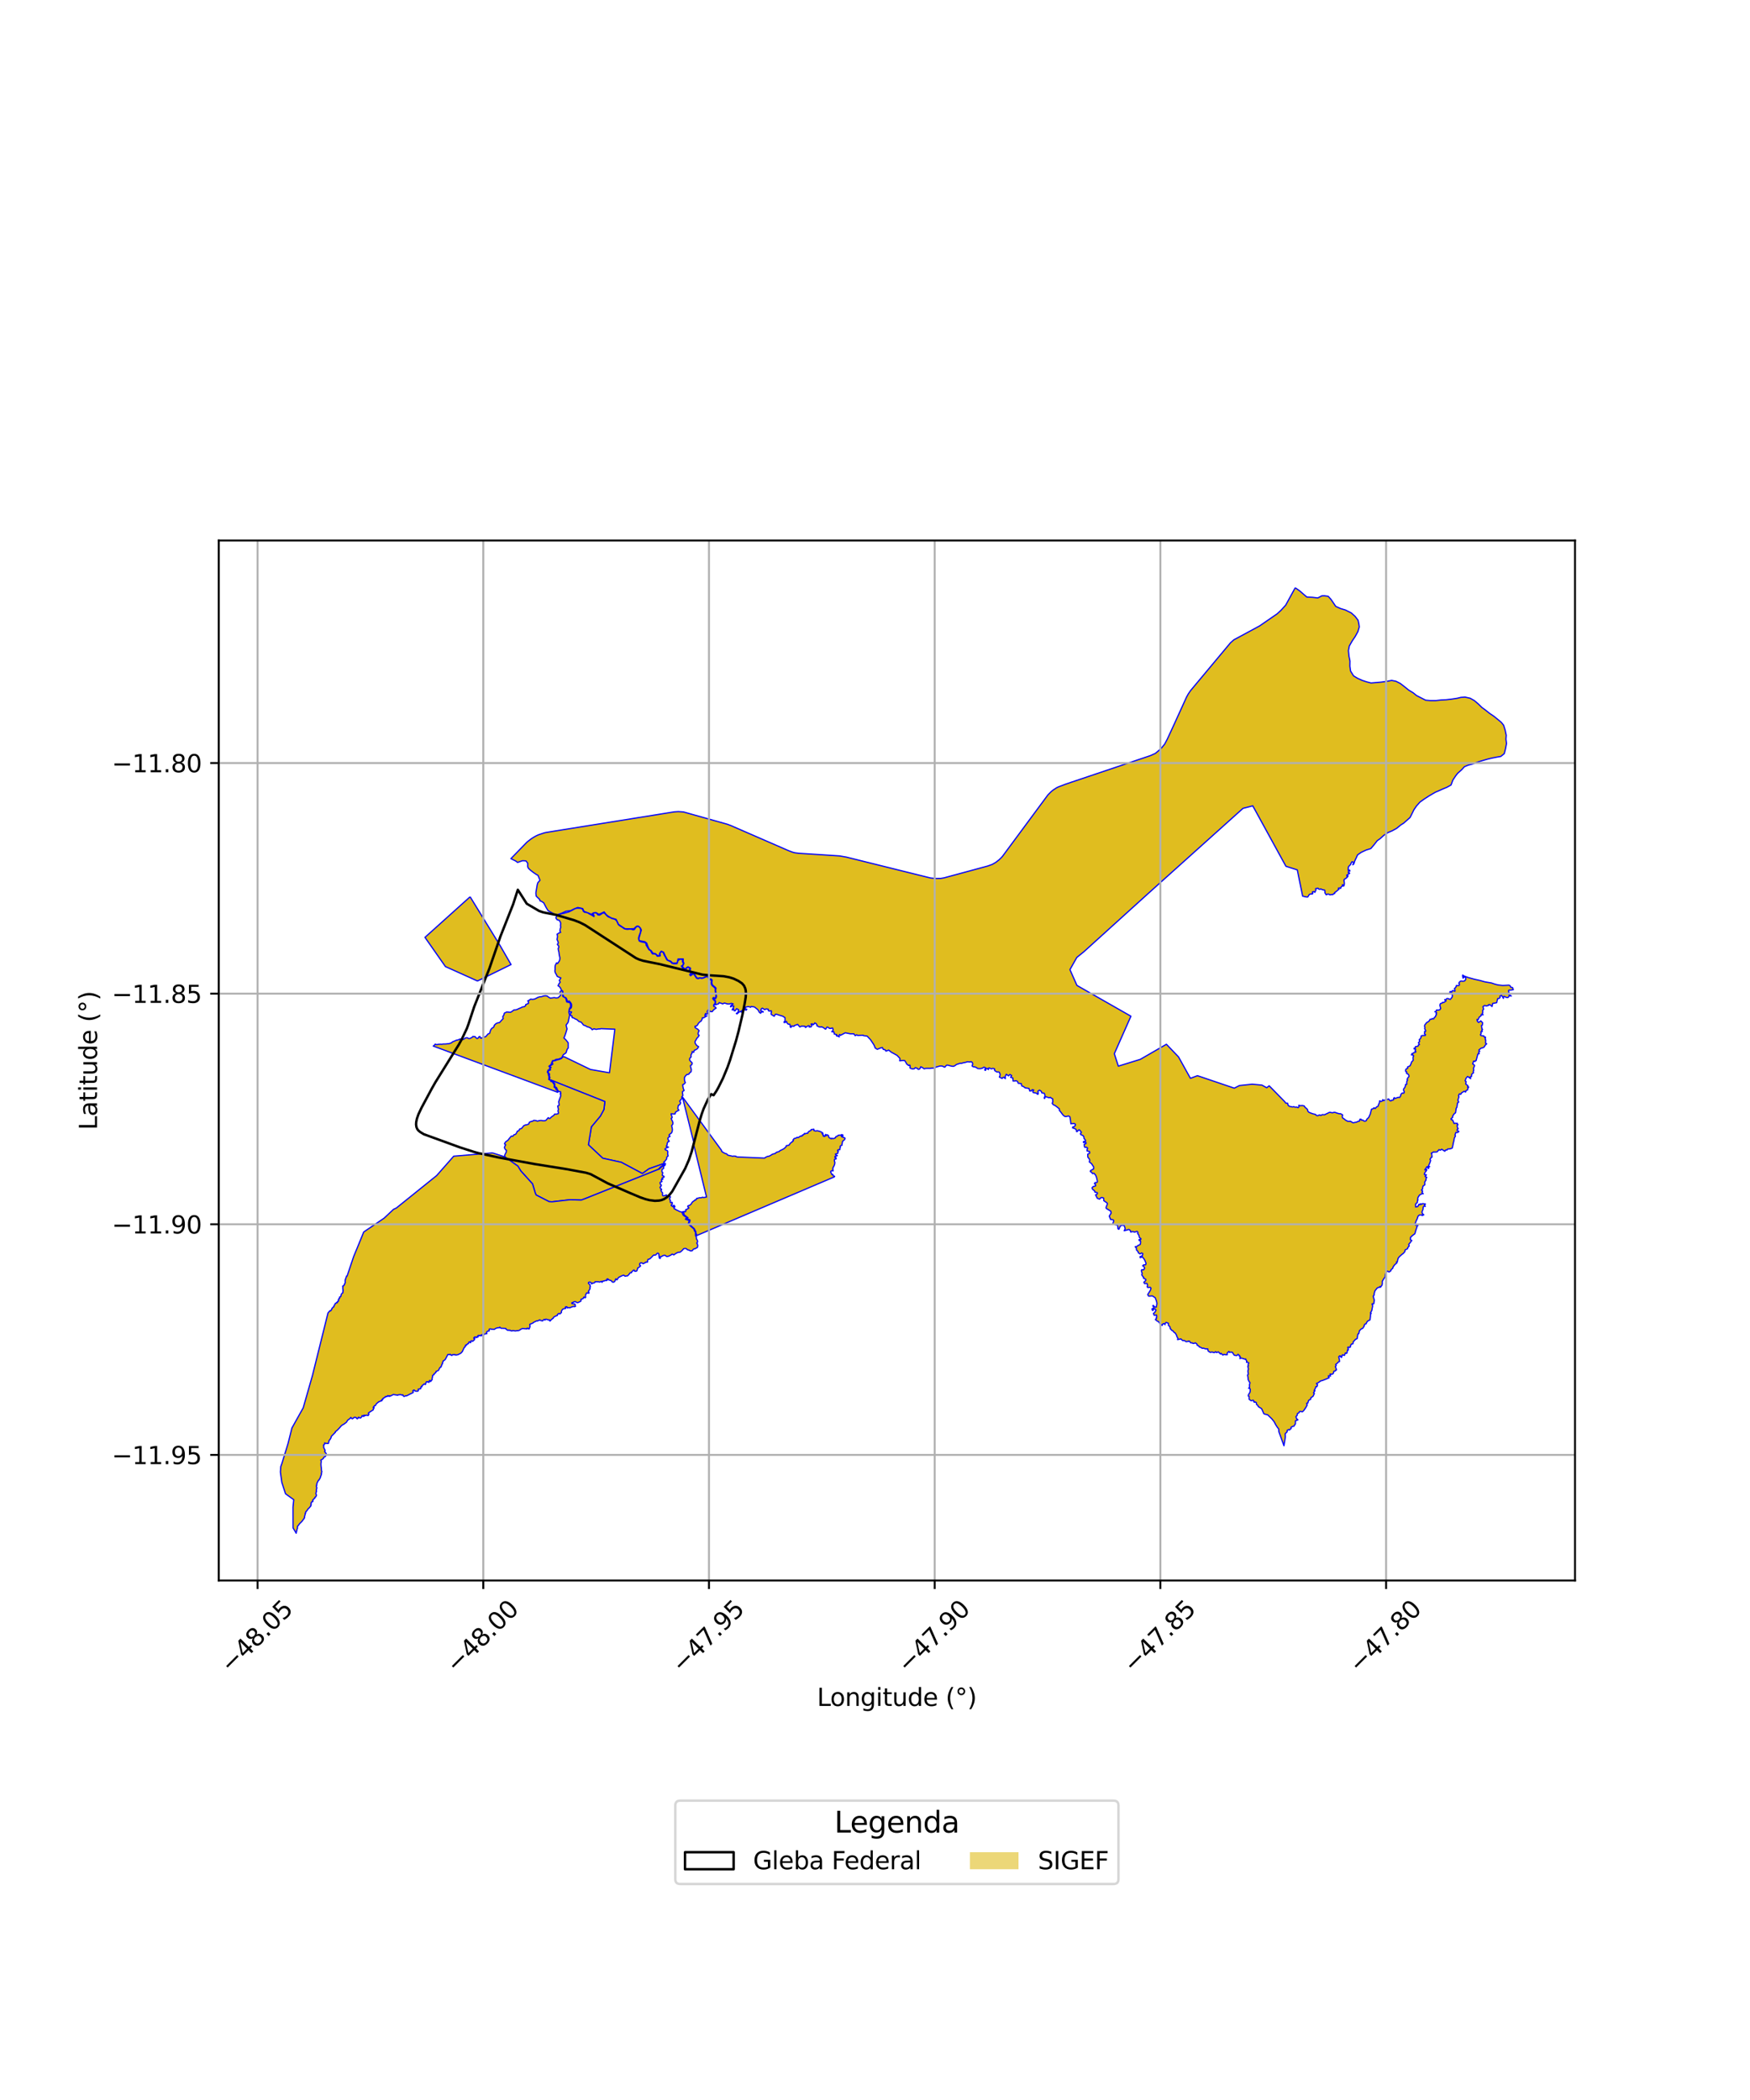 <?xml version="1.0" encoding="utf-8" standalone="no"?>
<!DOCTYPE svg PUBLIC "-//W3C//DTD SVG 1.1//EN"
  "http://www.w3.org/Graphics/SVG/1.1/DTD/svg11.dtd">
<svg xmlns:xlink="http://www.w3.org/1999/xlink" width="720pt" height="864pt" viewBox="0 0 720 864" xmlns="http://www.w3.org/2000/svg" version="1.1">
 <defs>
  <style type="text/css">*{stroke-linejoin: round; stroke-linecap: butt}</style>
 </defs>
 <g id="figure_1">
  <g id="patch_1">
   <path d="M 0 864 
L 720 864 
L 720 0 
L 0 0 
z
" style="fill: #ffffff"/>
  </g>
  <g id="axes_1">
   <g id="patch_2">
    <path d="M 90 650.264 
L 648 650.264 
L 648 222.376 
L 90 222.376 
z
" style="fill: #ffffff"/>
   </g>
   <g id="PatchCollection_1">
    <path d="M 532.889 241.826 
L 534.708 243.084 
L 536.3 244.47 
L 537.679 245.638 
L 539.998 245.741 
L 542.16 246.012 
L 543.838 245.147 
L 544.944 245.127 
L 546.458 245.325 
L 547.556 246.54 
L 548.292 247.601 
L 549.554 249.472 
L 551.471 250.348 
L 553.518 250.956 
L 555.961 252.184 
L 557.524 253.59 
L 558.757 255.204 
L 559.079 256.681 
L 559.25 257.946 
L 558.685 259.843 
L 557.543 261.912 
L 556.354 263.666 
L 555.153 265.775 
L 554.784 267.68 
L 555.002 269.936 
L 555.417 271.954 
L 555.384 274.083 
L 555.666 276.095 
L 556.888 278.06 
L 558.454 279.025 
L 560.386 279.903 
L 562.32 280.546 
L 564.092 281.001 
L 566.315 280.811 
L 568.25 280.645 
L 570.337 280.363 
L 572.571 279.936 
L 574.322 280.285 
L 576.111 281.183 
L 577.923 282.585 
L 579.586 283.929 
L 581.437 285.054 
L 582.82 286.18 
L 584.787 287.179 
L 586.547 288.083 
L 588.614 288.253 
L 590.784 288.24 
L 592.992 287.993 
L 595.034 287.894 
L 597.233 287.639 
L 599.512 287.29 
L 601.048 286.921 
L 602.754 286.801 
L 604.884 287.275 
L 606.632 288.272 
L 608.222 289.633 
L 609.69 291.067 
L 611.195 292.166 
L 612.859 293.494 
L 614.531 294.621 
L 616.038 295.822 
L 617.687 297.208 
L 618.619 298.36 
L 619.26 300.38 
L 619.706 302.509 
L 619.59 304.158 
L 619.824 305.878 
L 619.426 308.008 
L 618.899 310.076 
L 617.487 311.217 
L 615.762 311.513 
L 613.717 311.92 
L 612.063 312.328 
L 609.618 313.022 
L 607.563 313.65 
L 605.886 314.336 
L 604.072 314.792 
L 602.506 315.444 
L 601.332 316.733 
L 599.729 318.144 
L 598.894 319.218 
L 597.728 320.983 
L 597.006 322.968 
L 595.232 323.945 
L 593.492 324.658 
L 591.828 325.411 
L 590.636 325.904 
L 589.288 326.678 
L 587.866 327.514 
L 585.819 328.847 
L 584.188 330.027 
L 582.787 331.603 
L 581.73 333.145 
L 580.864 334.906 
L 580.14 336.34 
L 578.666 337.654 
L 577.473 338.696 
L 576.378 339.374 
L 574.637 340.796 
L 572.759 341.827 
L 571.055 342.538 
L 569.356 343.669 
L 567.768 345.101 
L 566.65 345.867 
L 565.393 347.482 
L 563.991 349.131 
L 562.075 349.732 
L 560.022 350.693 
L 558.565 351.7 
L 558.374 352.088 
L 558.176 352.516 
L 557.895 353.148 
L 557.598 353.754 
L 557.354 354.329 
L 557.157 354.986 
L 557.012 355.434 
L 556.565 355.805 
L 556.836 355.33 
L 556.872 354.769 
L 556.274 354.525 
L 555.92 355.038 
L 555.628 355.75 
L 555.07 356.287 
L 554.768 356.687 
L 554.714 357.452 
L 554.671 358.038 
L 555.302 358.008 
L 555.413 358.363 
L 554.912 358.441 
L 554.688 358.937 
L 555.312 359.261 
L 554.752 359.647 
L 554.127 360.018 
L 554.181 360.596 
L 554.658 360.348 
L 554.277 360.924 
L 553.762 361.379 
L 553.266 361.647 
L 552.94 361.986 
L 553.017 362.679 
L 553.108 363.415 
L 553.043 364.124 
L 552.821 364.574 
L 552.754 364.158 
L 552.288 364.011 
L 552.36 364.529 
L 551.939 364.76 
L 551.728 365.022 
L 551.586 365.521 
L 551.16 365.3 
L 550.642 365.408 
L 550.896 365.926 
L 550.64 365.987 
L 550.327 366.331 
L 550.028 366.553 
L 549.624 366.906 
L 549.157 367.18 
L 549.119 367.64 
L 548.785 367.609 
L 548.429 368.047 
L 547.853 368.034 
L 547.188 368.176 
L 546.749 367.921 
L 546.258 367.856 
L 545.636 368.15 
L 545.361 367.707 
L 545.087 367.28 
L 545.126 366.698 
L 545.002 366.206 
L 544.454 366.157 
L 543.929 365.983 
L 543.361 365.729 
L 543.035 365.916 
L 542.546 365.786 
L 542.23 365.394 
L 541.852 365.574 
L 541.51 365.517 
L 541.266 365.676 
L 541.394 366.322 
L 541.165 366.638 
L 541.011 367.133 
L 540.473 366.794 
L 540.008 366.938 
L 539.967 367.394 
L 540.168 367.481 
L 539.933 367.824 
L 539.354 367.801 
L 538.896 367.914 
L 538.541 368.201 
L 538.303 368.67 
L 538.04 369.06 
L 537.593 369.054 
L 536.837 368.926 
L 536.472 368.815 
L 535.987 368.691 
L 535.942 368.715 
L 533.741 357.895 
L 529.059 356.408 
L 515.429 331.547 
L 511.544 332.544 
L 511.408 332.581 
L 471.787 368.166 
L 445.969 391.55 
L 443.03 393.923 
L 440.204 398.932 
L 443.071 405.405 
L 443.367 405.59 
L 443.547 405.693 
L 465.296 418.096 
L 458.472 433.509 
L 458.815 434.611 
L 458.844 434.704 
L 460.114 438.64 
L 469.156 435.845 
L 479.9 429.637 
L 484.883 434.847 
L 489.772 443.649 
L 492.67 442.569 
L 507.82 447.699 
L 509.912 446.631 
L 515.184 446.059 
L 519.195 446.441 
L 521.161 447.528 
L 522.174 446.724 
L 528.051 452.717 
L 528.149 452.82 
L 528.578 453.254 
L 528.994 453.858 
L 529.797 453.923 
L 529.878 454.587 
L 530.386 455.122 
L 531.002 455.263 
L 531.774 455.447 
L 532.26 455.316 
L 532.896 455.537 
L 533.432 455.449 
L 534.067 455.743 
L 534.445 455.364 
L 534.33 454.748 
L 535.215 454.915 
L 535.696 454.819 
L 536.582 454.996 
L 536.962 455.61 
L 537.335 455.892 
L 537.926 456.455 
L 538.095 457.202 
L 538.611 457.673 
L 539.523 458.027 
L 540.189 458.26 
L 541.145 458.474 
L 541.611 458.924 
L 542.159 459.014 
L 542.945 458.699 
L 543.408 458.942 
L 544.031 458.59 
L 544.943 458.648 
L 545.547 458.345 
L 546.152 458.06 
L 546.896 457.683 
L 547.368 457.658 
L 547.677 457.744 
L 548.269 457.839 
L 548.659 457.684 
L 549.146 457.643 
L 549.707 457.793 
L 550 457.95 
L 550.517 458.065 
L 550.992 458.229 
L 551.443 458.207 
L 551.955 458.406 
L 552.412 458.751 
L 552.21 459.431 
L 552.47 460.016 
L 553.159 460.447 
L 553.602 460.874 
L 554.13 461.112 
L 554.378 461.308 
L 555.054 461.333 
L 555.66 461.333 
L 556.352 461.771 
L 556.722 461.956 
L 557.484 461.77 
L 558.046 461.709 
L 558.623 461.406 
L 559.364 461.223 
L 559.469 460.515 
L 559.916 460.438 
L 560.151 460.883 
L 560.742 460.842 
L 561.029 461.169 
L 561.606 461.304 
L 562.178 461.038 
L 562.345 460.465 
L 562.791 460.096 
L 563.21 459.598 
L 563.477 458.965 
L 563.764 458.363 
L 563.923 457.735 
L 564.11 456.987 
L 564.304 456.312 
L 564.774 456.252 
L 565.318 455.766 
L 565.776 456.092 
L 566.4 455.383 
L 566.953 455.165 
L 567.216 454.319 
L 567.482 453.822 
L 567.647 452.905 
L 568.241 453.196 
L 568.767 452.923 
L 568.922 452.42 
L 569.225 452.822 
L 569.772 452.584 
L 570.394 452.473 
L 570.795 452.336 
L 571.318 452.156 
L 571.883 452.868 
L 572.369 452.919 
L 572.569 452.627 
L 573.037 452.619 
L 573.103 452.639 
L 573.418 452.336 
L 573.32 451.991 
L 573.65 451.58 
L 573.997 451.972 
L 574.629 451.686 
L 575.264 451.471 
L 575.881 451.504 
L 576.291 450.807 
L 576.359 450.256 
L 576.941 449.673 
L 577.571 449.772 
L 577.771 449.197 
L 577.456 448.548 
L 577.535 447.926 
L 577.957 447.47 
L 578.235 446.756 
L 578.297 446.177 
L 578.789 446.092 
L 578.742 445.382 
L 578.82 444.848 
L 579.116 444.366 
L 578.905 444.082 
L 579.299 443.338 
L 579.698 442.919 
L 579.631 442.368 
L 579.285 441.878 
L 578.676 441.626 
L 578.749 440.968 
L 578.358 440.834 
L 578.299 440.279 
L 578.562 439.747 
L 579.153 439.554 
L 579.085 438.992 
L 579.684 438.719 
L 580.176 438.479 
L 580.366 437.948 
L 580.636 437.44 
L 580.73 436.967 
L 581.217 436.465 
L 581.439 436.207 
L 581.357 435.569 
L 581.384 434.91 
L 581.617 434.409 
L 581.243 434.005 
L 580.673 433.991 
L 580.976 433.437 
L 581.407 433.354 
L 581.761 433.055 
L 582.458 432.882 
L 582.51 432.588 
L 582.192 432.446 
L 582.423 431.776 
L 582.377 431.52 
L 581.823 431.593 
L 581.8 431.262 
L 582.225 431.18 
L 582.325 430.637 
L 582.933 430.523 
L 583.443 430.412 
L 583.541 429.957 
L 584.002 429.746 
L 583.62 429.133 
L 583.581 428.997 
L 584.069 428.493 
L 583.908 427.747 
L 584.298 427.423 
L 584.617 426.882 
L 584.751 426.17 
L 585.285 426.056 
L 585.841 426.037 
L 586.346 426.035 
L 586.503 425.636 
L 586.031 425.297 
L 586.168 424.727 
L 586.088 424.36 
L 586.362 424.527 
L 586.59 424.113 
L 586.397 423.681 
L 586.146 423.226 
L 586.262 422.711 
L 586.092 422.191 
L 586.228 421.631 
L 586.659 421.142 
L 586.948 420.701 
L 587.431 420.491 
L 588.028 420.03 
L 588.359 419.373 
L 588.964 419.36 
L 589.262 419.03 
L 589.517 419.194 
L 589.896 419.188 
L 590.133 418.573 
L 590.59 418.327 
L 590.684 417.808 
L 591.014 417.489 
L 590.808 416.981 
L 591.1 416.733 
L 590.631 416.297 
L 590.352 416.265 
L 590.897 416.022 
L 591.008 415.537 
L 591.833 415.588 
L 592.405 415.422 
L 592.737 414.913 
L 592.563 414.272 
L 592.41 413.518 
L 592.624 412.911 
L 593.293 412.737 
L 593.468 412.419 
L 593.953 412.488 
L 594.425 412.159 
L 594.949 411.819 
L 594.852 411.492 
L 594.422 411.429 
L 594.401 411.273 
L 594.876 411.317 
L 595.215 410.845 
L 595.657 410.808 
L 596.104 410.988 
L 596.701 411.197 
L 597.149 410.634 
L 597.434 410.262 
L 597.536 409.835 
L 597.467 409.133 
L 597.458 408.552 
L 597.03 408.23 
L 596.467 408.468 
L 596.59 407.954 
L 597.244 408.015 
L 597.574 407.593 
L 597.921 407.609 
L 598.599 407.808 
L 598.614 407.216 
L 598.359 406.774 
L 598.801 406.363 
L 599.081 405.966 
L 599.179 405.483 
L 599.836 405.504 
L 600.362 405.411 
L 600.459 404.839 
L 600.175 404.55 
L 600.55 403.946 
L 601.046 403.611 
L 601.797 403.714 
L 602.572 403.596 
L 603.068 402.938 
L 602.997 402.279 
L 602.798 401.997 
L 602.396 401.942 
L 601.961 402.452 
L 601.747 401.608 
L 601.781 401.17 
L 602.417 401.573 
L 604.113 402.2 
L 606.514 402.857 
L 608.903 403.396 
L 610.832 403.942 
L 611.916 404.135 
L 613.585 404.409 
L 615.166 404.942 
L 616.379 405.243 
L 618.271 405.453 
L 620.195 405.355 
L 620.885 405.319 
L 621.344 405.628 
L 621.613 406.228 
L 622.265 406.263 
L 622.636 407.169 
L 621.519 407.389 
L 620.954 407.324 
L 620.67 407.534 
L 620.829 408.6 
L 620.656 408.955 
L 620.941 409.417 
L 621.428 409.532 
L 621.773 409.791 
L 621.002 409.582 
L 620.816 410 
L 620.388 410.425 
L 619.706 410.348 
L 618.792 409.912 
L 618.568 410.146 
L 618.536 410.789 
L 618.194 410.091 
L 617.772 409.551 
L 617.093 409.825 
L 617.179 410.401 
L 616.742 410.805 
L 616.229 410.827 
L 615.968 411.676 
L 615.792 412.54 
L 614.118 412.855 
L 614.087 413.119 
L 613.866 414.119 
L 612.992 413.332 
L 612.371 413.402 
L 612.49 413.631 
L 611.576 413.883 
L 610.78 413.69 
L 610.102 414.192 
L 610.411 415.251 
L 610.009 415.636 
L 610.058 416.652 
L 609.806 416.996 
L 610.19 417.537 
L 609.408 417.435 
L 609.361 417.907 
L 608.571 418.501 
L 608.132 419.584 
L 607.693 419.422 
L 607.823 420.178 
L 608.346 420.676 
L 609.238 420.014 
L 609.98 420.773 
L 609.883 421.754 
L 609.509 421.935 
L 609.688 423.13 
L 609.968 423.559 
L 609.637 423.765 
L 609.861 424.403 
L 609.278 424.455 
L 609.385 425.276 
L 609.083 425.646 
L 609.292 426.062 
L 610.516 426.231 
L 610.832 426.868 
L 611.158 426.664 
L 611.076 427.735 
L 611.269 427.874 
L 611.219 429.217 
L 611.659 429.45 
L 611.152 429.913 
L 610.562 430.851 
L 610.067 431.069 
L 609.333 431.279 
L 608.435 432.014 
L 608.79 432.568 
L 608.342 432.817 
L 608.58 433.537 
L 608.036 433.632 
L 607.555 435.497 
L 607.315 436.386 
L 606.951 436.425 
L 606.898 436.741 
L 606.273 436.577 
L 605.907 437.71 
L 606.46 438.087 
L 606.69 438.411 
L 606.221 439.574 
L 606.348 440.372 
L 606.1 440.868 
L 606.243 441.387 
L 605.737 441.736 
L 605.474 442.058 
L 605.464 442.871 
L 604.878 443.067 
L 605.07 443.793 
L 603.826 442.874 
L 603.174 443.599 
L 602.793 444.677 
L 603.212 445.005 
L 603.051 446 
L 603.936 446.683 
L 603.791 447.271 
L 604.253 447.245 
L 603.834 447.946 
L 603.834 448.393 
L 603.114 448.765 
L 602.981 449.295 
L 602.377 448.983 
L 601.317 449.654 
L 600.969 450.266 
L 600.459 450.02 
L 600.063 450.787 
L 600.255 451.237 
L 599.802 452.667 
L 600.154 453.431 
L 599.644 453.816 
L 599.405 455.575 
L 599.107 456.006 
L 598.861 457.837 
L 598.364 458.165 
L 597.658 459.173 
L 597.683 459.698 
L 596.998 460.247 
L 597.082 460.669 
L 597.509 460.685 
L 597.857 461.256 
L 598.224 462.219 
L 598.956 462.096 
L 599.304 462.229 
L 599.553 462.111 
L 599.591 462.538 
L 599.867 462.771 
L 599.585 462.863 
L 599.467 463.224 
L 599.725 464.064 
L 599.939 464.439 
L 599.655 464.507 
L 599.435 465.026 
L 600.233 465.527 
L 599.713 465.942 
L 599.025 465.889 
L 598.595 467.03 
L 598.831 467.339 
L 598.369 468.201 
L 598.114 469.569 
L 597.855 470.574 
L 597.804 471.014 
L 597.482 472.363 
L 596.631 472.671 
L 595.566 472.751 
L 595.367 473.138 
L 594.817 473.106 
L 594.441 473.664 
L 593.154 472.825 
L 592.621 473.213 
L 592.048 472.995 
L 591.274 473.917 
L 590.091 473.998 
L 589.8 473.911 
L 589.406 474.212 
L 588.874 474.452 
L 589.086 475.01 
L 589.166 476.09 
L 588.934 476.086 
L 588.345 476.973 
L 588.614 477.47 
L 588.264 478.475 
L 587.761 479.592 
L 587.712 479.93 
L 588.22 479.969 
L 587.678 480.13 
L 587.777 480.728 
L 587.528 480.692 
L 587.49 480.419 
L 587.23 479.987 
L 586.782 480.32 
L 586.781 480.771 
L 586.294 481.045 
L 586.229 481.397 
L 587.023 481.266 
L 586.778 481.771 
L 586.145 482.602 
L 585.994 483.218 
L 586.855 483.359 
L 586.317 484.033 
L 587.034 484.409 
L 586.734 484.797 
L 586.699 485.498 
L 586.179 486.328 
L 586.223 487.466 
L 585.474 487.967 
L 585.299 488.679 
L 585.306 489.151 
L 584.84 489.608 
L 585.308 490.04 
L 585.046 490.589 
L 585.556 491.16 
L 585.108 491.103 
L 584.04 491.666 
L 583.395 492.667 
L 583.286 493.283 
L 583.384 493.78 
L 583.188 493.879 
L 583.113 494.817 
L 582.621 495.123 
L 582.371 495.587 
L 582.448 495.779 
L 582.429 496.589 
L 583.363 496.385 
L 583.562 495.845 
L 583.823 495.468 
L 584.096 495.708 
L 584.485 495.247 
L 584.753 495.552 
L 585.313 495.195 
L 586.472 495.383 
L 586.001 495.974 
L 586.436 496.35 
L 585.9 496.241 
L 585.561 496.573 
L 585.458 497.558 
L 585.013 498.726 
L 585.328 499.441 
L 585.788 499.796 
L 585.154 500.126 
L 585.039 499.878 
L 583.978 499.872 
L 583.425 500.366 
L 583.079 501.459 
L 582.611 502.373 
L 582.405 503.031 
L 582.095 503.647 
L 582.438 504.106 
L 583.407 504.194 
L 583.066 504.443 
L 582.925 504.982 
L 582.495 506.228 
L 582.115 507.602 
L 581.104 508.34 
L 580.323 509.095 
L 580.242 510.011 
L 580.854 510.371 
L 580.14 511.32 
L 579.565 511.985 
L 579.781 512.591 
L 579.203 513.316 
L 579.091 513.783 
L 578.116 514.249 
L 577.986 514.975 
L 577.383 515.664 
L 576.713 516.165 
L 575.652 517.139 
L 575.219 517.732 
L 574.986 518.636 
L 574.938 519.082 
L 574.507 519.206 
L 574.753 519.569 
L 573.773 520.404 
L 573.145 521.297 
L 573.011 521.813 
L 572.304 522.409 
L 572.245 522.841 
L 571.545 523.317 
L 571.368 523.28 
L 570.875 522.973 
L 570.441 523.242 
L 570.129 523.894 
L 569.912 524.446 
L 569.868 525.372 
L 569.248 526.233 
L 568.696 527.203 
L 568.719 528.1 
L 568.612 528.712 
L 568.28 529.163 
L 567.982 529.619 
L 567.793 529.285 
L 567.394 529.736 
L 567.058 529.686 
L 566.608 529.944 
L 565.703 531.063 
L 565.378 532.237 
L 565.373 532.838 
L 564.966 533.265 
L 565.258 534.351 
L 565.454 535.012 
L 565.355 535.296 
L 565.225 536.342 
L 565.014 536.502 
L 564.723 536.369 
L 564.495 536.515 
L 564.751 537.282 
L 564.397 539.187 
L 563.812 540.212 
L 564.162 540.323 
L 563.864 540.784 
L 563.84 541.635 
L 563.665 543.044 
L 562.639 543.566 
L 562.265 544.144 
L 562.041 544.684 
L 561.633 544.722 
L 561.204 545.333 
L 561.285 545.574 
L 560.675 546.502 
L 560.108 546.732 
L 559.326 547.481 
L 559.045 548.704 
L 558.67 548.854 
L 558.437 550.33 
L 558.372 550.736 
L 557.707 551.051 
L 556.786 552.029 
L 556.631 552.88 
L 556.035 552.977 
L 555.578 553.71 
L 555.677 554.03 
L 555.399 554.362 
L 555.079 554.346 
L 554.778 554.196 
L 554.488 554.359 
L 554.716 555.003 
L 554.705 555.486 
L 554.405 555.378 
L 554.188 556.646 
L 553.929 556.833 
L 553.521 556.651 
L 553.133 557.678 
L 552.814 557.556 
L 552.296 557.402 
L 551.948 558.484 
L 551.557 558.246 
L 551.561 557.897 
L 551.181 557.848 
L 550.789 558.218 
L 551.049 559.322 
L 551.133 560.147 
L 550.67 560.359 
L 550.04 561 
L 549.522 561.372 
L 549.771 561.772 
L 549.386 562.285 
L 549.577 562.668 
L 549.893 563.593 
L 549.565 563.662 
L 549.433 564.037 
L 548.852 564.117 
L 548.512 565.163 
L 547.917 565.424 
L 547.241 565.315 
L 547.409 566.176 
L 546.538 566.027 
L 546.51 566.271 
L 546.863 566.847 
L 545.575 567.392 
L 544.117 567.966 
L 543.359 568.152 
L 542.488 568.797 
L 541.615 569.229 
L 542.063 569.691 
L 541.862 570.478 
L 541.402 570.458 
L 541.197 571.17 
L 540.661 572.125 
L 541.025 572.17 
L 540.415 573.009 
L 540.763 573.313 
L 540.221 574.472 
L 539.324 575.09 
L 539.232 575.732 
L 538.841 575.899 
L 538.503 576.061 
L 538.231 576.615 
L 538.14 577.183 
L 537.572 577.344 
L 537.835 578.019 
L 537.272 579.06 
L 536.49 580.23 
L 535.893 580.843 
L 534.927 580.693 
L 534.614 580.823 
L 534.404 581.293 
L 533.806 581.554 
L 533.683 582.327 
L 533.176 582.861 
L 533.444 583.664 
L 534.003 584.169 
L 532.983 584.55 
L 532.972 585.807 
L 532.286 586.846 
L 531.888 586.823 
L 531.155 587.257 
L 531.243 587.671 
L 530.491 588.356 
L 530.215 588.124 
L 529.564 588.507 
L 529.589 589.063 
L 528.754 589.883 
L 528.815 591.201 
L 528.552 592.928 
L 528.303 594.468 
L 528.261 594.819 
L 526.175 589.067 
L 526.085 587.903 
L 525.49 587.146 
L 524.884 586.2 
L 524.213 584.93 
L 523.265 583.749 
L 521.574 582.116 
L 520.352 581.82 
L 519.953 581.62 
L 519.596 580.743 
L 519.053 579.558 
L 517.722 578.734 
L 517.496 578.208 
L 517.294 578.065 
L 516.975 577.833 
L 516.866 577.035 
L 516.36 576.791 
L 516.082 576.955 
L 515.843 576.707 
L 515.861 576.381 
L 515.578 576.079 
L 514.758 576.305 
L 513.921 575.709 
L 513.921 574.532 
L 513.567 574.366 
L 513.646 573.818 
L 514.294 572.791 
L 514.416 571.734 
L 514.236 571.258 
L 513.721 571.199 
L 514.114 570.696 
L 514.075 569.706 
L 514.29 568.888 
L 513.903 568.381 
L 513.505 567.545 
L 513.486 566.931 
L 513.264 565.724 
L 513.592 565.403 
L 513.399 564.115 
L 513.641 563.216 
L 513.439 562.448 
L 513.377 562.084 
L 513.658 561.91 
L 513.502 561.634 
L 513.579 561.17 
L 513.794 560.727 
L 513.193 560.445 
L 512.848 560.498 
L 512.939 559.946 
L 512.565 559.36 
L 512.513 559.096 
L 512.201 559.239 
L 511.422 558.941 
L 510.614 558.771 
L 510.128 558.973 
L 510.273 558.106 
L 509.903 557.994 
L 509.987 557.699 
L 509.63 557.482 
L 509.348 557.176 
L 509.17 557.48 
L 508.793 557.74 
L 507.819 557.595 
L 507.228 556.708 
L 507.07 556.398 
L 506.475 556.294 
L 505.841 556.402 
L 505.627 556.014 
L 504.95 556.592 
L 504.907 557.404 
L 504.098 557.36 
L 503.638 557.207 
L 503.131 557.532 
L 502.378 556.783 
L 502.154 557.099 
L 501.29 556.207 
L 500.481 556.469 
L 500.169 556.12 
L 499.558 556.525 
L 498.641 556.256 
L 497.942 556.41 
L 497.195 555.954 
L 496.97 555.635 
L 496.953 554.976 
L 496.502 554.971 
L 495.914 554.949 
L 495.072 554.651 
L 494.683 554.765 
L 493.75 554.214 
L 493.498 554.235 
L 493.045 553.614 
L 492.575 553.513 
L 492.426 552.95 
L 491.77 552.48 
L 491.286 552.717 
L 490.804 552.747 
L 490.625 552.534 
L 489.897 552.495 
L 489.658 552.214 
L 489.365 551.786 
L 488.923 551.767 
L 488.794 551.962 
L 488.65 551.883 
L 488.027 552.028 
L 487.357 551.572 
L 486.556 551.525 
L 485.812 550.845 
L 485.326 550.989 
L 484.475 551.158 
L 484.637 550.571 
L 484.224 549.991 
L 484.13 549.484 
L 483.51 548.415 
L 483.089 548.208 
L 482.513 547.493 
L 482.054 547.33 
L 481.91 547.074 
L 481.487 546.656 
L 481.348 545.882 
L 480.726 545.275 
L 480.73 544.452 
L 479.795 544.065 
L 479.269 544.625 
L 479.378 545.012 
L 479.059 544.689 
L 478.719 544.543 
L 478.259 544.891 
L 478.174 545.33 
L 477.42 544.808 
L 476.637 543.763 
L 476.104 543.534 
L 475.352 542.921 
L 475.483 542.672 
L 475.809 542.569 
L 475.728 542.042 
L 475.916 541.98 
L 475.843 541.017 
L 474.863 541.133 
L 474.553 540.403 
L 475.1 539.955 
L 475.63 539.057 
L 475.137 538.442 
L 474.694 538.551 
L 474.449 539.1 
L 474.159 539.131 
L 473.927 538.549 
L 474.467 538.235 
L 474.831 537.678 
L 474.282 537.323 
L 474.467 537.072 
L 475.12 537.735 
L 475.744 537.777 
L 475.991 536.278 
L 475.823 535.367 
L 475.284 533.93 
L 474.129 533.18 
L 472.587 533.288 
L 472.186 532.628 
L 473.288 530.893 
L 473.565 530.03 
L 473.244 529.643 
L 472.225 529.739 
L 471.956 529.388 
L 472.146 528.932 
L 472.005 528.212 
L 471.711 528.012 
L 470.918 528.136 
L 470.623 527.554 
L 471.378 526.849 
L 471.411 526.348 
L 470.441 525.879 
L 470.556 525.537 
L 470.259 525.265 
L 469.732 524.5 
L 469.927 523.959 
L 469.567 522.779 
L 469.779 522.367 
L 470.421 522.487 
L 470.931 521.852 
L 470.736 521.207 
L 470.111 520.778 
L 470.515 520.406 
L 471.345 520.354 
L 471.524 519.784 
L 471.089 518.684 
L 470.628 517.872 
L 469.999 517.14 
L 469.1 517.443 
L 469.018 517.057 
L 469.996 516.638 
L 470.18 515.767 
L 469.665 515.519 
L 469.016 515.893 
L 468.345 515.45 
L 468.229 514.964 
L 467.561 514.236 
L 467.572 513.562 
L 467.039 512.948 
L 467.759 512.829 
L 468.245 512.388 
L 468.717 512.214 
L 469.167 511.935 
L 469.299 510.964 
L 469.184 510.472 
L 468.722 510.432 
L 468.611 510.042 
L 469.377 509.906 
L 469.389 509.594 
L 468.833 509.24 
L 468.515 508.096 
L 468.049 507.498 
L 468.201 507.047 
L 467.813 506.622 
L 466.792 506.914 
L 466.018 506.688 
L 465.191 506.895 
L 465.057 506.252 
L 464.415 505.819 
L 463.895 506.011 
L 462.535 506.359 
L 462.942 505.484 
L 462.507 504.198 
L 461.474 504.141 
L 460.902 504.47 
L 460.344 505.779 
L 459.951 505.568 
L 459.84 504.258 
L 459.575 504.061 
L 458.227 503.672 
L 457.868 503.584 
L 457.89 503.283 
L 458.213 502.39 
L 458.11 501.995 
L 457.788 501.804 
L 456.957 501.753 
L 456.371 500.351 
L 457.167 499.077 
L 456.989 498.299 
L 456.154 497.793 
L 455.121 497.168 
L 455.079 496.715 
L 455.625 495.325 
L 455.503 494.943 
L 454.128 493.992 
L 454.061 492.915 
L 453.347 492.654 
L 452.899 492.808 
L 452.389 493.363 
L 451.443 493.001 
L 451.218 492.549 
L 450.749 491.593 
L 451.337 491.371 
L 451.527 490.848 
L 451.298 490.614 
L 450.516 490.522 
L 450.349 489.971 
L 449.484 489.261 
L 449.296 488.704 
L 449.678 488.242 
L 450.765 487.901 
L 450.744 487.31 
L 450.27 487.007 
L 450.572 486.529 
L 451.221 486.563 
L 451.461 486.289 
L 451.478 485.912 
L 451.136 484.429 
L 450.782 483.521 
L 450.094 482.718 
L 449.517 482.869 
L 449.089 482.299 
L 448.577 482 
L 448.633 481.663 
L 449.943 480.913 
L 449.973 480.118 
L 449.089 478.766 
L 448.169 478.051 
L 448.333 477.458 
L 448.205 476.85 
L 447.726 476.3 
L 447.555 476.04 
L 447.512 474.891 
L 448.332 474.426 
L 448.235 473.736 
L 447.255 473.554 
L 447.261 472.943 
L 447.494 472.395 
L 446.996 471.972 
L 446.363 472.045 
L 446.181 471.834 
L 446.075 471.093 
L 446.05 470.765 
L 446.784 470.519 
L 446.84 470.118 
L 446.316 469.896 
L 445.921 470.094 
L 445.697 469.905 
L 445.788 469.708 
L 446.443 469.548 
L 446.676 469.37 
L 446.542 469.138 
L 446.45 468.883 
L 446.003 468.445 
L 445.902 467.6 
L 445.475 467.142 
L 444.776 466.867 
L 444.483 466.499 
L 444.902 465.865 
L 444.725 465.598 
L 444.351 465.164 
L 444.124 464.868 
L 443.756 464.899 
L 443.212 465.559 
L 442.913 465.564 
L 442.778 464.752 
L 442.543 464.513 
L 441.691 464.171 
L 441.268 464.04 
L 441.395 463.658 
L 442.006 463.497 
L 442.312 463.158 
L 442.479 462.794 
L 442.375 462.474 
L 441.966 462.26 
L 441.18 462.302 
L 440.591 462.371 
L 440.411 460.813 
L 440.218 459.704 
L 440.189 459.481 
L 439.956 459.323 
L 439.584 459.149 
L 438.872 459.333 
L 438.195 459.378 
L 437.571 458.964 
L 437.252 458.611 
L 436.202 457.224 
L 435.844 456.868 
L 435.878 456.245 
L 434.761 455.331 
L 434.056 454.83 
L 433.283 454.468 
L 432.886 453.861 
L 433.158 453.47 
L 433.095 452.056 
L 432.469 451.792 
L 432.187 451.458 
L 431.668 451.652 
L 430.049 451.159 
L 429.801 451.971 
L 429.601 451.812 
L 429.936 450.925 
L 429.823 450.173 
L 429.605 449.812 
L 429.463 449.731 
L 428.677 449.688 
L 428.376 448.975 
L 427.665 448.498 
L 426.991 448.975 
L 427.161 449.801 
L 427.096 450.187 
L 426.857 450.229 
L 426.454 449.758 
L 425.064 449.498 
L 424.886 449.098 
L 425.304 448.459 
L 424.714 448.311 
L 424.225 448.843 
L 423.625 448.866 
L 423.598 448.535 
L 423.316 447.796 
L 422.661 447.698 
L 421.774 447.579 
L 421.117 447.061 
L 420.722 446.898 
L 420.365 446.802 
L 420.215 445.868 
L 419.457 445.729 
L 418.962 445.732 
L 418.6 444.877 
L 417.953 444.641 
L 417.608 444.736 
L 416.811 444.794 
L 416.7 443.497 
L 415.8 443.247 
L 416.233 442.507 
L 415.5 442.074 
L 414.933 442.635 
L 414.619 442.405 
L 414.016 441.983 
L 413.579 442.871 
L 413.657 443.774 
L 412.884 443.193 
L 412.464 443.463 
L 412.315 443.718 
L 411.158 443.13 
L 411.389 442.68 
L 411.472 441.938 
L 411.11 441.11 
L 410.71 441.016 
L 410.212 441.085 
L 409.272 440.502 
L 409.159 439.716 
L 408.475 439.572 
L 407.871 439.751 
L 406.861 439.341 
L 406.657 439.595 
L 406.664 440.061 
L 406.091 439.571 
L 405.665 439.779 
L 405.457 440.407 
L 405.128 440.213 
L 405.519 439.366 
L 404.863 439.04 
L 404.224 439.457 
L 403.491 439.667 
L 402.812 439.673 
L 402.24 439.614 
L 401.64 439.19 
L 401.161 438.987 
L 400.522 438.909 
L 400.064 438.72 
L 399.949 438.413 
L 400.24 437.779 
L 400.002 437.1 
L 399.552 436.786 
L 399.049 436.929 
L 398.587 436.892 
L 398.005 436.831 
L 397.419 437.043 
L 396.816 437.183 
L 396.271 437.27 
L 395.618 437.479 
L 394.983 437.481 
L 394.26 437.713 
L 393.484 437.976 
L 392.944 438.411 
L 392.331 438.72 
L 391.714 438.688 
L 390.912 438.507 
L 390.153 438.282 
L 389.605 438.202 
L 389.111 438.572 
L 388.739 439.062 
L 388.357 438.967 
L 387.741 438.63 
L 387.234 438.569 
L 386.676 438.592 
L 386.062 438.776 
L 385.525 438.909 
L 385.034 439.074 
L 384.488 439.376 
L 383.975 439.443 
L 383.381 439.436 
L 383.062 439.506 
L 382.62 439.574 
L 382.206 439.575 
L 381.666 439.55 
L 381.273 439.57 
L 380.726 439.593 
L 380.323 439.74 
L 380.05 439.648 
L 379.888 439.509 
L 379.488 439.202 
L 378.821 438.906 
L 378.603 439.454 
L 378.291 439.864 
L 377.813 439.985 
L 377.34 439.509 
L 376.558 439.275 
L 376.225 439.679 
L 375.499 439.807 
L 374.88 439.638 
L 374.437 439.433 
L 374.399 439.095 
L 374.498 438.658 
L 374.28 438.166 
L 373.931 438.407 
L 373.559 438.206 
L 373.586 438.097 
L 373.076 437.826 
L 372.844 437.344 
L 372.261 436.376 
L 371.58 436.287 
L 370.166 436.458 
L 370.269 435.471 
L 369.071 434.208 
L 368.337 433.804 
L 367.855 433.522 
L 366.809 432.977 
L 365.606 432.036 
L 364.51 432.469 
L 364.12 431.868 
L 363.41 431.76 
L 363.04 430.97 
L 362.295 431.155 
L 360.956 431.725 
L 360.047 431.171 
L 360.045 431.032 
L 359.539 429.853 
L 358.152 427.748 
L 356.751 426.286 
L 355.196 426.087 
L 355.152 425.917 
L 352.916 426.028 
L 352.445 425.742 
L 351.859 426.123 
L 351.301 425.343 
L 349.875 425.346 
L 347.777 424.925 
L 345.78 425.978 
L 345.465 425.626 
L 345.113 426.157 
L 345.308 426.622 
L 344.895 426.351 
L 344.273 426.246 
L 344.085 426.032 
L 344.3 425.682 
L 343.243 425.438 
L 343.119 424.547 
L 342.186 424.461 
L 342.627 424.085 
L 342.765 423.571 
L 342.535 422.925 
L 341.649 423.147 
L 341.223 423.074 
L 340.598 422.616 
L 340.187 422.597 
L 339.735 423.399 
L 339.383 423.302 
L 338.843 422.84 
L 337.992 422.438 
L 337.779 422.571 
L 337.018 422.503 
L 336.094 422.031 
L 336.105 421.608 
L 335.663 421.049 
L 335.195 420.86 
L 335.097 421.145 
L 334.573 421.599 
L 334.431 421.604 
L 334.215 421.213 
L 333.671 421.349 
L 333.841 421.651 
L 333.998 422.024 
L 333.725 422.473 
L 332.914 422.565 
L 333.009 422.462 
L 333.011 422.097 
L 332.787 422.001 
L 332.297 422.112 
L 331.617 422.629 
L 331.346 422.723 
L 331.196 422.245 
L 329.858 422.159 
L 329.072 422.521 
L 328.171 421.461 
L 326.806 421.963 
L 326.634 422.255 
L 325.722 422.068 
L 325.526 422.677 
L 325.19 422.656 
L 325.112 422.375 
L 324.996 421.43 
L 324.294 421.352 
L 323.937 421.088 
L 323.584 420.232 
L 323.059 420.677 
L 322.608 420.698 
L 322.598 420.412 
L 322.987 420.057 
L 322.959 418.684 
L 322.07 418.108 
L 320.656 417.691 
L 319.523 417.316 
L 318.999 417.294 
L 318.53 418.12 
L 317.308 417.373 
L 317.246 416.811 
L 317.453 416.357 
L 317.265 415.819 
L 316.639 416.037 
L 316.111 415.798 
L 316.076 415.208 
L 315.163 415.095 
L 314.632 415.402 
L 313.657 414.782 
L 313.196 415.096 
L 312.96 415.928 
L 313.812 416.102 
L 314.043 416.365 
L 313.278 416.313 
L 312.95 416.891 
L 312.398 416.491 
L 312.037 415.774 
L 311.744 415.356 
L 310.402 414.303 
L 309.036 414.095 
L 308.808 414.42 
L 308.52 414.328 
L 308.112 414.169 
L 307.534 414.192 
L 306.684 414.408 
L 306.605 415.046 
L 307.257 415.238 
L 307.05 415.592 
L 306.251 415.406 
L 305.084 415.845 
L 305.003 416.423 
L 304.77 416.112 
L 304.13 416.358 
L 303.198 417.161 
L 302.949 416.937 
L 303.521 416.66 
L 303.914 415.468 
L 303.071 414.993 
L 302.462 415.862 
L 302.057 415.846 
L 301.831 415.04 
L 301.344 415.556 
L 301.226 415.43 
L 301.551 414.884 
L 301.952 413.922 
L 301.279 413.863 
L 300.61 414.274 
L 300.525 414.114 
L 300.846 413.548 
L 301.675 413.049 
L 300.895 412.805 
L 300.062 413.077 
L 299.264 413.05 
L 298.067 412.674 
L 297.352 413.022 
L 295.879 412.49 
L 295.634 412.997 
L 294.009 413.476 
L 294.374 412.839 
L 294.426 411.857 
L 293.457 410.874 
L 293.576 410.64 
L 294.405 410.923 
L 294.803 410.057 
L 294.525 408.239 
L 294.424 407.364 
L 294.586 406.563 
L 294.239 406.165 
L 293.129 405.269 
L 292.839 404.316 
L 293.006 403.239 
L 292.557 402.784 
L 291.987 402.803 
L 291.612 402.277 
L 291.03 401.659 
L 290.746 401.593 
L 289.776 402.086 
L 289.361 402.307 
L 288.781 402.381 
L 287.807 402.296 
L 287.307 402.506 
L 286.676 402.304 
L 286.109 401.376 
L 285.481 400.519 
L 284.938 400.514 
L 284.192 401.194 
L 284.007 400.961 
L 284.312 400.378 
L 284.43 400.071 
L 284.224 399.759 
L 283.963 399.487 
L 283.842 399.122 
L 284.093 398.82 
L 284.055 398.254 
L 283.039 397.771 
L 282.366 398.182 
L 282.088 398.713 
L 281.285 398.251 
L 280.741 397.581 
L 281.114 396.955 
L 281.379 396.351 
L 281.074 395.609 
L 281.097 394.518 
L 278.951 394.559 
L 278.75 395.7 
L 278.374 396.224 
L 276.73 396.23 
L 275.91 395.449 
L 274.692 395.01 
L 273.771 393.427 
L 273.044 391.79 
L 272.044 391.341 
L 271.357 392.31 
L 271.384 393.235 
L 270.519 393.105 
L 269.623 392.348 
L 268.695 392.218 
L 267.908 391.137 
L 267.11 390.569 
L 266.547 389.389 
L 266.06 388.008 
L 265.312 387.439 
L 262.998 387.021 
L 262.83 386.162 
L 263.866 382.657 
L 263.569 381.987 
L 262.755 381.097 
L 262.06 381.069 
L 261.678 381.272 
L 260.738 382.149 
L 260.169 382.087 
L 259.691 382.151 
L 257.245 382.124 
L 256.312 381.573 
L 254.462 380.302 
L 253.481 378.251 
L 251.389 377.64 
L 250.11 376.865 
L 249.36 376.23 
L 248.545 375.179 
L 246.756 376.062 
L 246.227 376.081 
L 245.395 375.551 
L 245.081 375.425 
L 244.555 375.496 
L 243.982 375.676 
L 243.646 375.893 
L 244.188 376.795 
L 242.84 375.942 
L 240.249 374.948 
L 239.735 373.807 
L 237.706 373.366 
L 236.05 374.024 
L 234.807 374.66 
L 232.863 374.905 
L 230.972 375.76 
L 228.871 376.492 
L 227.578 375.817 
L 225.521 374.702 
L 224.724 373.424 
L 223.718 371.473 
L 222.8 370.843 
L 222.212 370.672 
L 222.011 370.043 
L 220.62 368.713 
L 220.481 367.674 
L 220.491 367.168 
L 221.023 364.017 
L 221.262 363.193 
L 222.168 362.163 
L 221.322 360.119 
L 220.686 359.8 
L 219.399 358.92 
L 218.183 357.967 
L 217.388 357.222 
L 217.086 356.51 
L 217.116 355.158 
L 216.385 354.191 
L 214.953 354.119 
L 212.947 354.827 
L 212.175 354.243 
L 210.19 353.276 
L 210.683 352.77 
L 216.441 346.853 
L 216.81 346.475 
L 217.475 345.948 
L 218.456 345.191 
L 219.359 344.59 
L 220.434 343.975 
L 221.475 343.483 
L 223.829 342.692 
L 224.623 342.502 
L 276.403 334.185 
L 277.466 334.017 
L 279.066 333.907 
L 281.19 334.055 
L 299.233 339.112 
L 300.766 339.688 
L 324.549 350.035 
L 326.116 350.619 
L 327.031 350.857 
L 328.719 351.069 
L 343.844 352.051 
L 345.423 352.151 
L 348.216 352.634 
L 382.077 361.035 
L 382.894 361.236 
L 384.929 361.424 
L 387.096 361.393 
L 388.44 361.164 
L 406.3 356.326 
L 408.183 355.662 
L 409.693 354.8 
L 411.006 353.777 
L 411.73 353.087 
L 412.419 352.365 
L 430.913 327.356 
L 431.101 327.08 
L 432.536 325.643 
L 433.311 325.03 
L 434.753 324.087 
L 435.459 323.748 
L 438.385 322.643 
L 440.246 322.016 
L 441.027 321.729 
L 441.243 321.671 
L 473.355 310.867 
L 475.355 309.957 
L 476.218 309.244 
L 477.714 307.929 
L 479.173 306.148 
L 480.273 304.072 
L 482.994 298.186 
L 488.154 286.841 
L 488.874 285.526 
L 489.836 284.12 
L 505.558 265.294 
L 506.251 264.463 
L 507.675 263.209 
L 508.891 262.569 
L 518.256 257.503 
L 525.433 252.557 
L 527.054 251.074 
L 528.979 248.952 
L 532.889 241.826 
" clip-path="url(#p8157d7916e)" style="fill: #e0bd1f; stroke: #0000ff; stroke-width: 0.5"/>
    <path d="M 280.782 451.306 
L 296.857 473.284 
L 296.843 473.509 
L 297.153 473.918 
L 297.473 474.073 
L 297.802 474.292 
L 298.495 474.637 
L 298.938 474.705 
L 299.443 475.276 
L 299.927 475.361 
L 300.447 475.496 
L 301.038 475.616 
L 301.47 475.729 
L 301.943 475.614 
L 302.254 475.678 
L 302.707 475.672 
L 302.785 475.838 
L 303.179 475.968 
L 303.581 476.025 
L 314.532 476.483 
L 315.162 476.053 
L 315.727 475.801 
L 316.488 475.653 
L 317.106 475.336 
L 317.748 474.906 
L 318.401 474.706 
L 318.67 474.666 
L 319.074 474.487 
L 319.227 474.242 
L 319.831 473.946 
L 320.455 473.827 
L 320.967 473.388 
L 321.6 473.09 
L 322.274 472.753 
L 322.76 472.426 
L 323.284 471.9 
L 323.456 471.698 
L 323.518 471.349 
L 324.269 471.252 
L 324.567 471.143 
L 324.838 470.903 
L 325.035 470.469 
L 325.596 470.007 
L 325.971 469.785 
L 325.942 469.666 
L 326.348 469.451 
L 326.441 469.193 
L 326.267 469.019 
L 326.748 468.411 
L 327.393 468.298 
L 327.942 467.938 
L 328.439 468.053 
L 328.963 467.64 
L 329.539 467.325 
L 329.625 467.486 
L 330.052 467.292 
L 330.162 466.932 
L 330.303 467.079 
L 330.617 466.793 
L 331.011 466.315 
L 331.104 466.561 
L 331.336 466.4 
L 331.971 466.274 
L 332.373 466.225 
L 332.499 465.744 
L 333.048 465.354 
L 333.626 465.096 
L 333.716 464.745 
L 334.275 464.695 
L 334.829 464.587 
L 334.91 465.168 
L 335.61 465.321 
L 336.206 465.201 
L 336.921 465.364 
L 337.63 465.606 
L 338.291 465.983 
L 338.52 466.174 
L 338.222 466.335 
L 338.415 466.623 
L 338.615 466.517 
L 338.521 466.762 
L 338.812 467.135 
L 338.651 467.319 
L 339.12 467.594 
L 339.232 467.424 
L 339.35 467.483 
L 339.568 466.943 
L 339.701 466.72 
L 339.828 466.906 
L 339.762 467.327 
L 340.307 466.873 
L 340.544 467.002 
L 340.822 467.147 
L 340.909 467.385 
L 340.832 467.602 
L 341.18 468.098 
L 341.77 468.416 
L 342.007 468.548 
L 342.193 468.43 
L 342.195 468.291 
L 342.757 468.492 
L 343.376 468.28 
L 343.724 468.121 
L 343.77 467.808 
L 344.167 467.504 
L 344.406 467.556 
L 344.676 467.284 
L 344.931 467.037 
L 345.325 467.072 
L 345.571 466.986 
L 345.909 467.036 
L 346.159 466.967 
L 346.304 466.769 
L 346.588 466.997 
L 346.797 466.953 
L 346.826 467.312 
L 346.276 467.163 
L 346.146 467.423 
L 346.37 467.77 
L 346.75 467.822 
L 346.907 467.958 
L 347.178 467.957 
L 347.44 468.159 
L 347.688 468.309 
L 347.592 468.583 
L 347.447 468.953 
L 346.977 469.226 
L 346.576 469.806 
L 346.565 470.221 
L 346.394 470.863 
L 346.425 471.179 
L 345.83 471.427 
L 345.62 471.765 
L 345.773 472.039 
L 345.54 472.596 
L 345.458 472.802 
L 345.558 473.019 
L 344.869 473.033 
L 344.596 473.274 
L 344.617 473.565 
L 344.919 473.6 
L 344.725 474.176 
L 344.688 474.519 
L 344.013 474.743 
L 343.687 474.819 
L 343.901 475.196 
L 344.495 475.439 
L 343.938 475.67 
L 343.518 475.796 
L 343.497 476.248 
L 343.956 476.272 
L 343.876 476.566 
L 344.054 476.778 
L 343.405 476.968 
L 343.309 477.106 
L 343.319 477.747 
L 343.497 478.262 
L 343.403 478.98 
L 343.138 479.701 
L 342.799 480.258 
L 342.613 480.886 
L 342.683 481.236 
L 342.784 481.742 
L 342.169 481.653 
L 341.818 481.893 
L 341.754 482.337 
L 341.964 482.549 
L 342.256 483.271 
L 342.611 483.182 
L 342.893 483.834 
L 343.395 483.962 
L 343.282 484.199 
L 286.604 508.363 
L 286.553 507.765 
L 286.146 507.227 
L 286.318 506.84 
L 286.162 506.537 
L 285.901 506.029 
L 285.594 505.446 
L 285.119 505.059 
L 284.605 504.617 
L 284.23 504.168 
L 283.687 503.886 
L 283.331 503.081 
L 283.672 502.929 
L 283.837 502.512 
L 283.87 501.903 
L 283.34 501.663 
L 282.759 501.812 
L 282.415 501.671 
L 282.194 501.495 
L 282.264 501.383 
L 282.387 501.314 
L 282.858 501.401 
L 283.057 501.004 
L 282.56 500.676 
L 281.953 500.168 
L 281.454 499.827 
L 281.301 498.94 
L 280.717 498.685 
L 280.972 498.512 
L 281.25 498.52 
L 281.687 498.379 
L 281.958 498.573 
L 282.164 498.335 
L 282.111 497.679 
L 282.621 497.533 
L 283.165 497.173 
L 283.443 496.995 
L 282.951 496.451 
L 283.048 496.101 
L 283.714 495.913 
L 284.198 495.541 
L 284.532 495.145 
L 284.742 494.682 
L 285.211 494.281 
L 285.802 493.888 
L 285.903 493.67 
L 286.225 493.721 
L 286.54 493.367 
L 286.633 493.03 
L 287.129 492.977 
L 287.753 492.791 
L 288.46 492.798 
L 289.049 492.553 
L 289.37 492.686 
L 289.659 492.674 
L 290.293 492.569 
L 290.67 492.482 
L 290.561 492.042 
L 285.423 470.962 
L 285.573 470.613 
L 280.782 451.306 
" clip-path="url(#p8157d7916e)" style="fill: #e0bd1f; stroke: #0000ff; stroke-width: 0.5"/>
    <path d="M 237.569 373.647 
L 238.202 373.68 
L 238.923 373.689 
L 239.673 374.033 
L 239.995 374.902 
L 240.486 375.329 
L 241.156 375.379 
L 241.905 375.647 
L 242.592 376.091 
L 243.284 376.403 
L 243.98 376.84 
L 244.399 377.108 
L 244.381 376.584 
L 243.893 375.911 
L 244.628 375.536 
L 245.472 375.727 
L 245.975 376.418 
L 246.653 376.51 
L 247.267 376.163 
L 248.025 375.639 
L 248.704 375.679 
L 249.259 376.299 
L 249.804 376.869 
L 250.34 377.261 
L 251.078 377.528 
L 251.762 377.925 
L 252.527 378.096 
L 253.227 378.366 
L 253.753 378.965 
L 254.072 379.678 
L 254.367 380.354 
L 254.916 380.843 
L 255.592 381.252 
L 256.23 381.65 
L 256.857 382.121 
L 257.527 382.292 
L 258.212 382.351 
L 259.027 382.255 
L 259.813 382.313 
L 260.507 382.562 
L 261.039 382.392 
L 261.507 381.687 
L 262.112 381.107 
L 262.875 381.267 
L 263.407 381.901 
L 263.605 382.776 
L 263.465 383.615 
L 263.177 384.389 
L 262.919 385.152 
L 262.715 385.953 
L 262.771 386.509 
L 263.025 387.195 
L 263.678 387.464 
L 264.415 387.635 
L 265.133 387.778 
L 265.723 388.004 
L 265.883 388.934 
L 266.243 389.494 
L 266.673 390.22 
L 266.99 390.735 
L 267.722 391.185 
L 268.052 391.906 
L 268.455 392.463 
L 269.188 392.432 
L 269.972 392.728 
L 270.378 393.403 
L 271.048 393.386 
L 271.656 393.282 
L 271.623 392.955 
L 271.512 392.209 
L 272.118 391.458 
L 272.85 391.883 
L 273.149 392.618 
L 273.433 393.2 
L 273.861 393.919 
L 274.146 394.553 
L 274.507 395.038 
L 275.228 395.369 
L 276.026 395.762 
L 276.458 396.309 
L 277.173 396.501 
L 277.909 396.511 
L 278.525 396.464 
L 278.805 395.786 
L 278.872 395.402 
L 279.415 394.839 
L 279.938 394.659 
L 280.886 394.809 
L 280.751 395.677 
L 281.205 396.303 
L 280.935 397.078 
L 280.288 397.474 
L 280.685 397.993 
L 281.108 398.58 
L 281.829 398.895 
L 282.265 399.073 
L 282.355 398.424 
L 283.014 397.945 
L 283.9 398.358 
L 283.618 399.057 
L 283.877 399.681 
L 284.307 400.313 
L 283.75 400.999 
L 284.103 401.452 
L 284.587 401.121 
L 285.258 400.578 
L 285.769 401.224 
L 286.182 401.877 
L 286.59 402.485 
L 287.259 402.668 
L 287.919 402.398 
L 288.721 402.557 
L 289.434 402.396 
L 290.136 402.074 
L 290.935 401.75 
L 291.578 402.429 
L 292.028 403.074 
L 292.788 403.316 
L 292.636 404.247 
L 292.682 404.935 
L 293.021 405.52 
L 293.603 406 
L 294.295 406.66 
L 294.23 407.421 
L 294.299 408.261 
L 294.549 409.106 
L 294.538 409.899 
L 294.3 410.738 
L 293.515 410.394 
L 293.233 410.831 
L 293.668 411.438 
L 294.226 411.927 
L 294.194 412.833 
L 293.627 413.424 
L 293.672 414.078 
L 294.357 414.352 
L 294.618 414.778 
L 293.997 415.157 
L 293.496 415.6 
L 293.009 416.231 
L 292.202 416.183 
L 291.982 415.803 
L 291.703 415.406 
L 291.331 415.536 
L 290.966 416.167 
L 291.224 417.091 
L 290.426 417.329 
L 290.336 416.943 
L 290.079 417.472 
L 290.014 417.87 
L 290.17 417.994 
L 290.853 417.958 
L 289.575 418.708 
L 288.958 418.765 
L 288.892 419.262 
L 288.451 420.115 
L 287.959 420.39 
L 287.326 421.052 
L 287.049 421.601 
L 286.564 422.151 
L 285.998 422.158 
L 285.928 422.687 
L 286.52 423.147 
L 287.101 423.445 
L 287.648 424.062 
L 287.279 424.797 
L 287.21 425.537 
L 287.659 425.975 
L 287.237 426.642 
L 286.722 427.167 
L 286.338 427.879 
L 285.965 428.484 
L 285.983 429.123 
L 286.24 429.576 
L 286.686 430.172 
L 287.434 430.636 
L 286.936 431.452 
L 286.256 431.893 
L 285.634 432.141 
L 285.414 432.948 
L 284.783 432.649 
L 284.705 433.339 
L 284.3 433.995 
L 284.348 434.863 
L 283.803 435.39 
L 283.712 436.06 
L 283.98 436.528 
L 284.258 436.749 
L 284.793 437.336 
L 284.653 438.018 
L 284.062 438.436 
L 284.133 438.896 
L 284.234 439.297 
L 284.451 440.024 
L 284.358 440.924 
L 283.794 441.354 
L 283.347 441.979 
L 282.588 442.095 
L 282.006 442.688 
L 281.614 443.279 
L 281.583 443.946 
L 281.659 444.717 
L 281.961 445.406 
L 281.534 445.943 
L 280.885 446.287 
L 280.952 446.987 
L 281.109 447.812 
L 281.452 448.672 
L 280.798 449.117 
L 280.813 449.843 
L 280.984 450.665 
L 280.5 451.313 
L 280.587 451.982 
L 279.992 452.576 
L 279.66 453.072 
L 280.032 453.727 
L 279.726 454.443 
L 279.113 454.749 
L 278.963 455.419 
L 278.885 456.176 
L 279.335 456.772 
L 278.525 457.186 
L 277.922 457.594 
L 277.726 458.333 
L 276.835 458.327 
L 276.159 458.22 
L 276.114 458.596 
L 276.41 459.185 
L 276.537 459.829 
L 276.143 460.165 
L 276.321 460.634 
L 276.659 461.29 
L 276.894 462.032 
L 276.769 462.594 
L 276.313 463.128 
L 276.494 463.796 
L 276.638 464.563 
L 276.598 465.33 
L 276.31 466.101 
L 275.604 466.623 
L 275.226 467.017 
L 275.685 467.517 
L 275.069 467.912 
L 274.793 468.271 
L 274.836 468.795 
L 275.345 469.559 
L 274.698 469.902 
L 274.496 470.488 
L 274.427 471.122 
L 274.124 471.621 
L 275.014 471.962 
L 274.135 472.32 
L 273.614 472.671 
L 273.728 473.063 
L 274.571 473.386 
L 274.744 473.845 
L 274.685 474.779 
L 274.888 475.576 
L 274.3 476.101 
L 274.294 476.841 
L 273.832 477.36 
L 273.373 478.033 
L 273.126 477.972 
L 273.23 478.669 
L 273.131 478.704 
L 267.019 480.862 
L 264.298 482.818 
L 255.615 478.199 
L 248.008 476.536 
L 242.088 470.993 
L 243.303 463.619 
L 246.98 459.218 
L 248.461 456.492 
L 248.86 453.208 
L 226.745 444.413 
L 226.635 444.369 
L 225.869 444.071 
L 226.269 443.415 
L 225.998 442.677 
L 226.091 441.858 
L 225.576 441.391 
L 225.648 440.531 
L 226.283 440.261 
L 226.511 440.218 
L 226.263 439.437 
L 226.761 439.177 
L 226.003 438.804 
L 226.921 438.163 
L 227.466 437.789 
L 227.202 437.288 
L 227.5 436.437 
L 228.281 436.428 
L 228.867 436.176 
L 229.631 435.962 
L 230.315 435.793 
L 231.025 435.472 
L 231.478 434.912 
L 232.074 434.753 
L 232.216 434.822 
L 242.965 440.025 
L 250.755 441.364 
L 252.964 423.446 
L 247.224 423.218 
L 246.943 423.317 
L 246.244 423.328 
L 245.253 423.513 
L 244.368 423.26 
L 243.665 423.663 
L 243.062 423.002 
L 242.272 422.633 
L 241.539 422.417 
L 240.824 421.994 
L 240.065 421.739 
L 239.528 421.033 
L 239.016 420.486 
L 238.235 420.294 
L 237.689 419.819 
L 237.315 419.465 
L 236.7 419.255 
L 236.105 418.862 
L 235.356 418.632 
L 235.342 417.984 
L 234.773 417.831 
L 234.661 417.402 
L 234.701 417.112 
L 235.069 416.573 
L 235.139 416.349 
L 234.077 416.286 
L 234.258 415.659 
L 234.394 415.142 
L 235.046 414.62 
L 235.163 413.981 
L 235.137 413.152 
L 234.712 412.43 
L 234.169 411.852 
L 233.383 412.045 
L 233.221 411.192 
L 232.824 410.48 
L 231.98 410.19 
L 231.664 409.421 
L 231.588 408.574 
L 231.504 407.76 
L 230.985 407.399 
L 230.694 406.678 
L 230.484 406.346 
L 230.184 405.962 
L 229.585 405.561 
L 230.034 404.643 
L 230.48 404.116 
L 230.099 403.354 
L 230.534 402.752 
L 230.745 402.329 
L 229.982 402.067 
L 229.246 401.694 
L 228.896 400.95 
L 228.498 400.286 
L 228.277 399.522 
L 228.382 398.74 
L 228.343 397.977 
L 228.46 397.111 
L 228.776 396.575 
L 228.962 396.15 
L 229.423 396.423 
L 229.658 396.005 
L 229.842 395.795 
L 230.183 395.257 
L 230.338 394.505 
L 230.329 393.941 
L 230.146 393.216 
L 230.03 392.566 
L 229.937 391.711 
L 229.76 391.06 
L 229.629 390.256 
L 229.924 389.74 
L 229.854 389.242 
L 229.304 388.538 
L 229.718 387.966 
L 229.512 387.244 
L 229.152 386.512 
L 229.259 386.053 
L 229.365 385.54 
L 229.357 384.996 
L 229.191 384.351 
L 230.077 383.806 
L 230.665 383.606 
L 230.374 383.062 
L 230.476 382.165 
L 230.715 381.449 
L 230.578 380.756 
L 230.704 379.975 
L 230.465 379.202 
L 230.017 378.619 
L 229.192 378.394 
L 228.69 377.662 
L 228.925 377.136 
L 229.238 376.796 
L 229.509 376.511 
L 230.306 376.149 
L 231.119 375.921 
L 231.853 375.799 
L 232.596 375.585 
L 233.337 375.372 
L 234.045 375.176 
L 234.758 374.817 
L 235.439 374.489 
L 236.102 374.108 
L 236.804 373.771 
L 237.569 373.647 
" clip-path="url(#p8157d7916e)" style="fill: #e0bd1f; stroke: #0000ff; stroke-width: 0.5"/>
    <path d="M 230.883 407.536 
L 231.444 407.885 
L 231.567 409.965 
L 232.739 410.642 
L 233.17 412.229 
L 234.543 412.55 
L 234.814 414.008 
L 234.231 415.094 
L 234.021 416.434 
L 234.368 417.683 
L 233.728 420.644 
L 232.898 421.749 
L 233.295 423.345 
L 232.816 424.932 
L 232.321 426.365 
L 232 427.058 
L 232.786 427.789 
L 233.76 429.007 
L 233.774 431.199 
L 233.332 431.738 
L 232.884 433.168 
L 231.755 433.946 
L 231.116 435.206 
L 229.791 435.763 
L 228.706 435.88 
L 228.073 436.296 
L 227.32 436.404 
L 226.672 438.044 
L 226.132 438.447 
L 225.837 438.7 
L 226.469 439.207 
L 226.078 439.556 
L 226.29 440.104 
L 225.517 440.22 
L 225.2 441.074 
L 225.57 441.745 
L 225.9 441.826 
L 225.584 442.176 
L 225.852 442.81 
L 225.86 443.672 
L 225.765 444.137 
L 226.393 444.348 
L 226.64 444.932 
L 227.209 445.065 
L 227.549 445.496 
L 227.821 445.968 
L 228.123 446.221 
L 228.009 446.821 
L 227.988 447.295 
L 228.453 447.537 
L 228.749 447.496 
L 228.593 447.911 
L 228.731 448.194 
L 229.163 448.535 
L 229.488 449.138 
L 229.499 449.42 
L 178.234 430.367 
L 178.564 430.198 
L 179.055 429.567 
L 179.687 429.826 
L 180.147 429.673 
L 180.71 429.626 
L 181.294 429.599 
L 181.79 429.648 
L 182.235 429.546 
L 183.449 429.526 
L 184.104 429.432 
L 184.666 429.404 
L 185.191 429.238 
L 185.701 429.067 
L 186.153 428.673 
L 186.453 428.533 
L 187.044 428.317 
L 187.35 428.151 
L 187.825 427.963 
L 188.585 427.819 
L 188.959 427.6 
L 189.365 427.459 
L 189.793 427.632 
L 190.063 427.655 
L 190.245 427.68 
L 190.711 427.63 
L 191.004 427.411 
L 191.409 427.081 
L 191.722 426.975 
L 192.319 426.973 
L 192.81 427.296 
L 193.239 427.275 
L 193.746 427.074 
L 193.985 426.9 
L 194.207 426.822 
L 194.416 426.623 
L 194.602 426.389 
L 194.899 426.498 
L 195.235 426.453 
L 195.443 426.5 
L 195.667 426.75 
L 196 427.118 
L 196.347 427.302 
L 196.702 427.085 
L 196.879 426.94 
L 197.011 426.601 
L 197.293 426.467 
L 197.513 426.499 
L 197.569 426.761 
L 197.833 427.16 
L 198.437 426.965 
L 198.987 426.72 
L 199.793 426.539 
L 200.311 425.977 
L 200.753 425.429 
L 201.467 425.127 
L 201.67 424.341 
L 201.987 423.537 
L 202.412 423.034 
L 203.125 422.597 
L 203.4 421.779 
L 204.019 421.18 
L 204.706 420.854 
L 205.493 420.721 
L 205.934 420.246 
L 206.439 419.684 
L 207.019 419.078 
L 206.852 418.288 
L 207.322 417.562 
L 207.495 416.829 
L 208.096 416.554 
L 208.472 416.345 
L 209.244 416.424 
L 210.055 416.493 
L 210.753 416.052 
L 211.437 415.518 
L 212.159 415.471 
L 212.694 415.349 
L 213.44 414.971 
L 214.238 414.658 
L 214.93 414.301 
L 215.746 414.162 
L 216.267 413.74 
L 216.255 413.344 
L 217.066 412.983 
L 217.389 412.843 
L 217.457 412.32 
L 217.152 411.768 
L 217.57 411.616 
L 218.307 411.079 
L 219.1 411.176 
L 219.953 411.047 
L 220.647 410.707 
L 221.268 410.362 
L 222.018 410.127 
L 222.804 410.048 
L 223.602 409.774 
L 224.369 409.677 
L 225.1 409.773 
L 225.739 410.271 
L 226.388 410.651 
L 227.252 410.569 
L 228.002 410.445 
L 228.772 410.586 
L 229.598 410.511 
L 230.16 409.988 
L 230.744 409.378 
L 230.484 408.703 
L 230.364 408.199 
L 230.883 407.536 
" clip-path="url(#p8157d7916e)" style="fill: #e0bd1f; stroke: #0000ff; stroke-width: 0.5"/>
    <path d="M 226.745 444.413 
L 248.86 453.208 
L 248.461 456.492 
L 246.98 459.218 
L 243.303 463.619 
L 242.088 470.993 
L 248.008 476.536 
L 255.615 478.199 
L 264.298 482.818 
L 267.019 480.862 
L 273.131 478.704 
L 272.985 478.94 
L 272.555 479.558 
L 272.02 479.919 
L 271.545 480.327 
L 271.074 480.882 
L 270.641 481.195 
L 241.384 492.905 
L 239.135 493.756 
L 234.613 493.605 
L 227.118 494.456 
L 225.898 494.378 
L 220.595 491.657 
L 220.246 490.912 
L 219.114 487.108 
L 214.261 481.733 
L 213.075 479.776 
L 207.657 475.938 
L 207.662 475.207 
L 207.985 474.578 
L 208.297 473.912 
L 208.365 473.237 
L 207.983 473.015 
L 207.5 472.174 
L 207.803 471.385 
L 208.052 471.01 
L 207.549 470.584 
L 207.918 469.914 
L 208.392 469.536 
L 208.996 469.126 
L 209.422 468.546 
L 210.343 467.442 
L 210.99 467.502 
L 211.436 466.892 
L 212.132 466.676 
L 212.58 466.053 
L 212.798 465.42 
L 213.492 465.166 
L 213.799 464.514 
L 214.552 464.293 
L 215.016 463.738 
L 215.505 463.126 
L 216.194 462.843 
L 216.874 462.727 
L 217.53 462.46 
L 217.794 461.729 
L 218.498 461.399 
L 219.067 461.321 
L 219.603 460.956 
L 220.43 461.013 
L 221.121 461.28 
L 221.881 461.05 
L 222.642 460.976 
L 223.428 461.131 
L 224.229 461.091 
L 224.74 460.83 
L 225.123 460.325 
L 225.596 459.818 
L 225.841 460.146 
L 226.273 460.151 
L 226.836 459.58 
L 227.327 459.235 
L 227.915 458.834 
L 228.212 458.36 
L 228.944 458.391 
L 229.674 458.177 
L 229.773 457.772 
L 229.562 457.13 
L 229.752 456.395 
L 229.44 455.038 
L 230.04 454.731 
L 229.964 454.001 
L 229.851 453.299 
L 230.308 451.933 
L 230.562 451.305 
L 230.737 450.619 
L 230.474 449.982 
L 230.794 449.857 
L 230.613 449.614 
L 230.617 449.135 
L 230.199 449.149 
L 229.624 448.869 
L 229.258 448.125 
L 228.951 447.415 
L 228.525 447.329 
L 228.223 446.797 
L 228.273 446.024 
L 227.823 445.357 
L 227.256 444.902 
L 226.745 444.413 
" clip-path="url(#p8157d7916e)" style="fill: #e0bd1f; stroke: #0000ff; stroke-width: 0.5"/>
    <path d="M 202.613 474.349 
L 207.657 475.938 
L 213.075 479.776 
L 214.261 481.733 
L 219.114 487.108 
L 220.246 490.912 
L 220.595 491.657 
L 225.898 494.378 
L 227.118 494.456 
L 234.613 493.605 
L 239.135 493.756 
L 241.384 492.905 
L 270.641 481.195 
L 271.271 480.961 
L 273.765 478.68 
L 273.728 479.14 
L 273.528 479.508 
L 273.164 479.784 
L 272.893 479.854 
L 272.948 480.117 
L 273.083 480.597 
L 272.346 481.249 
L 272.337 482.05 
L 272.491 482.315 
L 272.684 482.424 
L 272.59 482.919 
L 272.464 483.552 
L 273.223 484.021 
L 273.164 484.393 
L 272.886 484.416 
L 272.508 484.568 
L 272.394 484.712 
L 272.42 484.868 
L 272.606 485.004 
L 272.746 485.125 
L 272.549 485.275 
L 272.239 485.2 
L 272.138 485.388 
L 272.13 485.791 
L 272.373 486.042 
L 272.256 486.244 
L 271.751 486.331 
L 271.546 486.615 
L 271.696 487.037 
L 271.746 487.372 
L 272.009 487.426 
L 272.1 487.742 
L 271.835 488.214 
L 271.626 488.3 
L 271.577 488.518 
L 271.769 489.042 
L 272.154 489.224 
L 272.162 489.583 
L 271.881 489.669 
L 272.04 490.048 
L 272.268 490.415 
L 272.552 490.694 
L 272.625 490.946 
L 272.544 491.297 
L 272.575 491.674 
L 272.684 491.946 
L 273.067 492.045 
L 273.359 491.907 
L 273.813 491.859 
L 274.061 491.635 
L 274.261 491.69 
L 274.291 491.928 
L 274.45 492.318 
L 275.225 491.806 
L 275.506 491.883 
L 275.587 492.292 
L 275.815 492.414 
L 275.725 492.764 
L 275.492 492.939 
L 275.475 493.361 
L 275.804 493.851 
L 275.846 494.053 
L 275.736 494.505 
L 275.864 494.733 
L 276.266 494.841 
L 276.391 494.627 
L 276.571 494.733 
L 276.611 495.062 
L 276.537 495.547 
L 276.198 495.701 
L 276.168 495.973 
L 276.397 496.143 
L 276.681 496.338 
L 276.883 496.479 
L 277.15 496.457 
L 277.231 496.281 
L 277.042 495.966 
L 277.379 495.941 
L 277.545 496.154 
L 277.672 496.513 
L 277.398 496.749 
L 277.269 496.955 
L 277.375 497.283 
L 277.629 497.436 
L 277.943 497.508 
L 277.979 497.653 
L 278.998 498.122 
L 279.691 498.476 
L 280.519 498.683 
L 281.107 499.95 
L 281.783 500.46 
L 282.593 500.913 
L 282.393 501.1 
L 281.999 501.613 
L 283.061 501.988 
L 283.59 502.169 
L 283.113 503.574 
L 285.46 505.62 
L 285.741 506.488 
L 286.122 506.816 
L 286.135 507.433 
L 286.166 508.443 
L 286.473 508.764 
L 286.522 509.668 
L 286.934 510.337 
L 287.021 510.957 
L 286.658 511.455 
L 286.908 511.815 
L 287.079 512.4 
L 286.954 513.219 
L 285.951 513.764 
L 285.571 513.805 
L 285.225 514.025 
L 284.77 514.606 
L 283.94 514.629 
L 283.66 514.418 
L 283.088 514.225 
L 282.852 514.236 
L 282.528 513.844 
L 282.013 513.619 
L 281.299 513.734 
L 280.662 514.477 
L 279.906 515.132 
L 278.854 515.289 
L 277.889 515.81 
L 277.238 516.309 
L 276.545 515.958 
L 276.058 516.353 
L 275.094 516.834 
L 274.303 516.962 
L 273.637 516.483 
L 273.208 516.477 
L 272.559 516.695 
L 272.328 516.903 
L 272.059 517.004 
L 271.561 517.098 
L 271.711 517.636 
L 271.566 517.771 
L 271.256 517.609 
L 271.137 516.871 
L 271.097 516.119 
L 271.021 515.815 
L 270.643 515.557 
L 270.142 515.866 
L 269.89 516.261 
L 269.47 516.407 
L 269.027 516.338 
L 268.452 516.81 
L 268.33 517.004 
L 267.332 517.965 
L 266.6 518.154 
L 266.466 518.544 
L 266.381 519.277 
L 265.802 519.279 
L 265.581 519.307 
L 265.419 519.602 
L 265.188 519.634 
L 264.573 519.947 
L 264.265 519.675 
L 263.658 519.574 
L 263.212 519.827 
L 263.143 520.441 
L 263.572 520.8 
L 263.064 521.296 
L 262.363 521.703 
L 262.299 522.036 
L 262.006 522.914 
L 261.678 523.009 
L 261.121 523.039 
L 260.968 522.567 
L 260.642 522.55 
L 260.236 523.022 
L 259.871 523.279 
L 259.832 523.606 
L 259.241 523.697 
L 258.734 524.392 
L 258.169 524.947 
L 257.656 524.96 
L 257.155 525.074 
L 256.6 524.613 
L 256.115 524.801 
L 255.758 524.944 
L 254.512 525.565 
L 253.825 526.584 
L 253.686 526.404 
L 253.362 526.157 
L 252.906 527.258 
L 252.302 527.564 
L 251.871 527.4 
L 251.51 526.919 
L 250.598 526.603 
L 250.294 526.556 
L 250.266 526.381 
L 250.076 526.126 
L 249.575 526.355 
L 249.79 526.681 
L 249.533 526.89 
L 249.081 526.824 
L 248.388 527.072 
L 248.291 527.007 
L 248.041 527.091 
L 247.679 527.602 
L 247.583 527.226 
L 247.341 527.177 
L 246.726 527.499 
L 246.259 527.359 
L 245.637 527.351 
L 244.84 527.343 
L 244.702 527.715 
L 244.332 527.854 
L 243.698 527.935 
L 243.52 528.237 
L 243.406 528.206 
L 243.359 527.963 
L 243.053 527.641 
L 242.652 527.456 
L 242.241 527.55 
L 242.055 527.881 
L 242.289 528.234 
L 242.683 528.485 
L 242.903 529.459 
L 242.666 529.674 
L 242.777 530.214 
L 242.039 531.384 
L 242.32 531.713 
L 242.292 532.076 
L 241.361 531.964 
L 240.913 532.788 
L 240.896 533.099 
L 240.954 533.776 
L 240.679 533.936 
L 240.249 533.63 
L 239.887 534.273 
L 239.043 534.583 
L 238.985 535.342 
L 238.855 535.427 
L 237.976 535.818 
L 237.751 535.951 
L 237.199 535.843 
L 236.795 535.542 
L 236.256 535.566 
L 235.231 536.053 
L 235.329 536.36 
L 236.276 536.436 
L 236.639 536.603 
L 236.612 537.132 
L 236.769 537.454 
L 236.365 537.603 
L 235.88 537.512 
L 235.212 537.728 
L 234.457 538.073 
L 233.719 537.992 
L 233.447 538.14 
L 233.329 538.032 
L 233.372 537.876 
L 233.219 537.647 
L 232.812 537.611 
L 232.571 537.861 
L 232.767 538.224 
L 232.663 538.348 
L 231.92 538.454 
L 231.423 538.713 
L 230.927 539.571 
L 231.009 539.992 
L 230.337 540.595 
L 230.065 540.385 
L 229.751 540.491 
L 229.392 540.786 
L 229.352 541.17 
L 229.254 541.278 
L 229.07 541.255 
L 228.736 541.419 
L 228.561 541.532 
L 228.241 541.624 
L 227.923 541.871 
L 227.606 542.161 
L 227.618 542.368 
L 227.146 542.636 
L 226.885 542.948 
L 226.448 543.219 
L 226.395 543.469 
L 226.295 543.524 
L 226.136 543.411 
L 226.2 543.144 
L 225.858 542.984 
L 225.65 543.079 
L 224.765 542.762 
L 224.604 542.749 
L 224.32 542.87 
L 224.266 543.113 
L 224.204 543.116 
L 224.089 542.935 
L 223.942 542.846 
L 223.486 543.087 
L 223.241 543.464 
L 222.68 543.329 
L 222.446 543.288 
L 222.262 543.166 
L 222.131 543.041 
L 222.019 543.024 
L 221.861 543.194 
L 221.612 543.254 
L 221.209 543.436 
L 221.149 543.505 
L 220.782 543.45 
L 220.119 543.789 
L 219.463 544.088 
L 219.289 544.322 
L 217.941 544.868 
L 217.995 545.044 
L 218.025 545.378 
L 218.047 545.866 
L 217.692 546.79 
L 217.436 546.757 
L 217.291 546.498 
L 216.893 546.44 
L 216.793 546.595 
L 216.751 546.808 
L 216.547 546.634 
L 216.33 546.72 
L 215.837 546.667 
L 215.014 546.577 
L 214.753 546.668 
L 214.054 547.029 
L 213.837 547.273 
L 213.22 547.473 
L 213.035 547.529 
L 212.864 547.426 
L 212.434 547.547 
L 212 547.607 
L 210.932 547.424 
L 210.706 547.598 
L 210.394 547.572 
L 210.064 547.463 
L 209.822 547.261 
L 209.558 547.407 
L 209.228 547.241 
L 208.937 547.367 
L 208.175 546.852 
L 208.096 546.554 
L 207.87 546.551 
L 206.396 546.486 
L 206.119 546.495 
L 205.62 546.023 
L 205.395 546.287 
L 204.959 546.237 
L 203.991 546.513 
L 203.785 546.671 
L 203.367 546.943 
L 203.248 546.936 
L 202.344 546.861 
L 202.203 546.917 
L 201.907 546.75 
L 201.412 546.792 
L 201.235 546.904 
L 201.262 547.618 
L 201.085 547.602 
L 200.564 547.699 
L 200.192 548.106 
L 200.291 548.623 
L 200.275 548.747 
L 199.619 548.752 
L 199.16 549.056 
L 198.969 549.253 
L 199.051 549.29 
L 198.674 549.301 
L 198.57 549.241 
L 198.26 549.097 
L 198.097 549.272 
L 198.09 549.613 
L 197.851 549.578 
L 197.633 549.375 
L 197.405 549.395 
L 197.253 549.591 
L 197.178 549.579 
L 196.956 549.396 
L 196.766 549.438 
L 196.604 549.587 
L 196.456 549.829 
L 196.549 549.845 
L 196.553 549.903 
L 196.724 549.972 
L 196.606 550.111 
L 196.027 550.124 
L 195.911 550.2 
L 196.039 550.364 
L 195.505 550.044 
L 195.238 550.122 
L 194.894 550.541 
L 195.298 550.654 
L 195.347 550.764 
L 195.094 550.941 
L 195.204 551.198 
L 194.45 551.876 
L 194.272 551.665 
L 193.868 551.64 
L 193.684 551.891 
L 193.735 552.192 
L 193.628 552.406 
L 193.498 552.405 
L 193.302 552.087 
L 192.964 552.151 
L 192.799 552.328 
L 192.79 552.734 
L 192.661 552.854 
L 192.333 552.882 
L 192.103 553.226 
L 191.648 553.36 
L 191.826 553.506 
L 191.43 553.612 
L 191.434 554.043 
L 191.308 554.228 
L 191.009 554.343 
L 190.918 554.578 
L 190.551 555.34 
L 190.155 556.21 
L 189.988 556.293 
L 189.698 556.664 
L 189.219 556.956 
L 188.832 557.138 
L 188.285 557.411 
L 187.844 557.426 
L 187.613 557.547 
L 187.528 557.543 
L 187.197 557.297 
L 186.994 557.3 
L 186.799 557.467 
L 186.632 557.318 
L 186.379 557.326 
L 185.975 557.48 
L 185.939 557.701 
L 185.659 557.479 
L 185.261 557.428 
L 185.273 557.182 
L 184.619 557.313 
L 184.272 557.266 
L 183.184 559.333 
L 182.763 559.692 
L 182.377 559.839 
L 182.313 560.225 
L 182.124 560.471 
L 181.968 560.727 
L 182.089 560.923 
L 182.091 561.109 
L 181.886 561.176 
L 181.862 561.345 
L 181.745 561.499 
L 181.632 562.008 
L 181.402 562.245 
L 181.452 562.393 
L 181.331 562.577 
L 181.075 562.574 
L 180.96 562.721 
L 180.815 562.986 
L 180.495 563.686 
L 180.047 564.019 
L 179.782 564.08 
L 179.409 564.228 
L 179.321 564.71 
L 178.746 565.121 
L 178.634 565.178 
L 178.621 565.485 
L 178.506 565.617 
L 178.242 565.722 
L 178.05 565.827 
L 177.936 566.036 
L 177.963 566.516 
L 177.789 566.978 
L 177.818 567.595 
L 177.572 567.869 
L 177.179 568.403 
L 177.064 568.036 
L 176.752 567.949 
L 176.611 568.196 
L 176.609 568.517 
L 176.494 568.743 
L 176.25 568.692 
L 176.223 568.539 
L 175.894 568.566 
L 175.805 568.431 
L 175.445 568.517 
L 175.236 568.763 
L 175.248 568.969 
L 175.196 569.2 
L 175.019 569.635 
L 174.522 569.395 
L 174.196 569.691 
L 173.91 569.919 
L 173.669 570.09 
L 173.569 570.247 
L 173.644 570.533 
L 173.289 570.523 
L 173.134 570.766 
L 173.182 571.118 
L 172.997 571.418 
L 172.533 571.458 
L 171.998 571.595 
L 172.177 571.718 
L 172.112 572.212 
L 171.765 572.394 
L 170.996 572.368 
L 170.661 572.214 
L 170.481 571.93 
L 170.238 571.896 
L 170.144 571.951 
L 169.817 572.287 
L 170.024 572.511 
L 169.992 572.944 
L 168.514 573.655 
L 167.276 574.294 
L 167.023 574.245 
L 166.732 574.338 
L 166.337 574.527 
L 166.108 574.498 
L 165.885 574.246 
L 165.818 573.945 
L 165.545 573.842 
L 165.342 573.982 
L 164.71 573.742 
L 164.151 573.869 
L 163.928 573.834 
L 163.533 574.047 
L 163.01 573.903 
L 162.792 573.901 
L 161.85 573.734 
L 160.492 574.434 
L 160.377 574.29 
L 160.178 574.25 
L 160.096 574.537 
L 159.8 574.295 
L 159.489 574.196 
L 159.356 574.411 
L 159.412 574.513 
L 159.177 574.596 
L 159.039 574.493 
L 158.779 574.692 
L 158.595 574.598 
L 158.483 574.623 
L 158.379 574.953 
L 158.124 575.067 
L 157.827 575.154 
L 157.576 575.384 
L 157.622 575.541 
L 157.308 575.622 
L 157.54 575.654 
L 156.994 576.029 
L 157.203 576.184 
L 156.949 576.379 
L 156.749 576.416 
L 156.448 576.398 
L 156.287 576.593 
L 156.081 576.709 
L 155.783 576.71 
L 155.694 576.772 
L 155.653 576.89 
L 154.888 577.506 
L 154.453 578.268 
L 154.295 578.382 
L 154.061 578.344 
L 153.906 578.602 
L 153.553 578.985 
L 153.604 579.141 
L 153.948 579.155 
L 153.801 579.203 
L 153.935 579.243 
L 153.597 579.553 
L 153.595 580.024 
L 151.817 581.161 
L 151.509 581.484 
L 151.699 581.65 
L 151.775 581.903 
L 151.448 582.403 
L 151.2 582.315 
L 150.895 582.229 
L 150.448 582.329 
L 150.263 582.434 
L 150.051 582.277 
L 149.694 582.265 
L 149.654 582.48 
L 149.779 582.648 
L 149.62 582.792 
L 149.124 582.427 
L 148.933 582.477 
L 148.888 582.839 
L 148.484 583.289 
L 148.262 583.423 
L 148.109 583.438 
L 147.684 583.078 
L 147.504 583.082 
L 147.346 583.202 
L 147.417 583.401 
L 147.011 583.75 
L 146.682 583.533 
L 146.596 583.31 
L 146.221 583.103 
L 145.669 583.142 
L 145.492 583.415 
L 144.935 583.748 
L 144.561 583.473 
L 144.355 583.16 
L 144.17 583.39 
L 143.941 583.693 
L 143.482 583.991 
L 143.112 584.249 
L 142.794 584.7 
L 142.595 585.104 
L 141.843 585.686 
L 141.359 586.014 
L 140.793 586.31 
L 140.369 586.67 
L 139.9 587.223 
L 139.381 587.8 
L 138.542 588.622 
L 137.934 589.079 
L 137.988 589.261 
L 136.823 590.466 
L 136.4 590.878 
L 136.247 591.19 
L 136.201 591.566 
L 135.987 591.862 
L 135.809 592.276 
L 135.671 592.298 
L 135.241 592.995 
L 135.307 593.18 
L 135.079 593.889 
L 134.057 593.844 
L 133.891 593.782 
L 133.558 593.662 
L 133.521 594.237 
L 133.099 594.536 
L 133.23 595.012 
L 133.158 595.213 
L 133.153 595.5 
L 133.449 596.097 
L 133.795 596.813 
L 133.541 597.195 
L 134.004 597.756 
L 134.159 597.973 
L 134.255 598.251 
L 134.257 598.562 
L 134.043 598.772 
L 133.99 599.119 
L 133.796 599.273 
L 133.303 599.522 
L 133.148 599.727 
L 133.07 599.989 
L 132.897 600.118 
L 132.683 600.342 
L 132.261 600.596 
L 131.976 600.725 
L 132.176 601.22 
L 132.04 602.323 
L 132.104 603.366 
L 132.179 603.666 
L 132.229 604.172 
L 132.278 605.202 
L 132.425 605.373 
L 132.304 605.978 
L 132.153 606.08 
L 132.151 606.254 
L 132.31 606.372 
L 132.158 606.79 
L 132.114 607.064 
L 131.949 607.264 
L 131.866 607.69 
L 131.859 607.788 
L 131.745 607.957 
L 131.665 608.234 
L 131.47 608.504 
L 131.202 608.995 
L 131.045 608.989 
L 130.416 610.232 
L 130.267 610.904 
L 130.379 611.012 
L 130.176 611.281 
L 130.174 611.505 
L 130.262 611.908 
L 130.395 612.191 
L 130.282 612.38 
L 130.174 612.754 
L 130.195 613.116 
L 130.092 613.481 
L 130.228 613.567 
L 130.065 613.938 
L 130.021 614.258 
L 129.937 614.534 
L 130.059 614.796 
L 130.166 615.095 
L 130.161 615.334 
L 130.023 615.577 
L 129.915 615.843 
L 129.787 615.851 
L 129.473 616.224 
L 129.566 616.318 
L 128.958 616.844 
L 128.92 616.983 
L 128.643 617.174 
L 128.65 617.43 
L 128.749 617.464 
L 128.628 617.614 
L 128.719 617.753 
L 128.607 617.884 
L 128.182 617.949 
L 127.979 618.367 
L 127.934 618.687 
L 128.083 618.706 
L 128.024 618.805 
L 128.015 618.947 
L 127.905 619.089 
L 127.895 619.199 
L 127.969 619.253 
L 127.939 619.416 
L 127.947 619.509 
L 127.869 619.609 
L 127.769 619.658 
L 127.698 619.849 
L 127.618 619.894 
L 127.467 620.092 
L 127.364 620.203 
L 127.232 620.378 
L 126.781 620.759 
L 126.293 621.525 
L 125.766 622.066 
L 125.765 622.484 
L 125.705 622.592 
L 125.565 622.593 
L 125.596 622.927 
L 125.245 624.175 
L 125.327 624.331 
L 125.323 624.409 
L 125.171 624.476 
L 125.104 624.81 
L 124.892 625.022 
L 124.707 625.269 
L 124.398 625.724 
L 123.942 626.238 
L 123.414 626.735 
L 123.31 626.826 
L 123.028 627.212 
L 122.932 627.35 
L 122.68 627.689 
L 122.406 627.916 
L 122.338 628.532 
L 122.403 628.717 
L 122.236 629.106 
L 121.858 630.814 
L 120.562 628.596 
L 120.55 620.084 
L 120.861 617.023 
L 117.474 614.587 
L 115.953 609.909 
L 115.364 605.651 
L 115.51 603.441 
L 116.043 601.915 
L 118.517 593.865 
L 120.093 587.547 
L 124.748 579.22 
L 128.572 565.829 
L 134.943 540.176 
L 135.503 539.532 
L 135.742 539.42 
L 135.71 539.266 
L 135.846 539.224 
L 135.928 539.288 
L 136.121 539.28 
L 136.23 539.024 
L 136.342 538.896 
L 136.53 538.587 
L 136.555 538.32 
L 136.699 538.254 
L 136.884 537.981 
L 137.007 537.794 
L 137.134 537.78 
L 137.334 537.676 
L 137.333 537.524 
L 137.443 537.401 
L 137.486 537.083 
L 137.664 536.824 
L 137.738 536.807 
L 137.901 536.476 
L 137.983 536.21 
L 138.089 536.193 
L 138.284 536.105 
L 138.499 536.087 
L 138.425 535.95 
L 138.611 535.973 
L 138.803 535.927 
L 138.725 535.614 
L 138.924 535.573 
L 139.074 535.504 
L 139.095 535.337 
L 139.281 535.277 
L 139.323 535.143 
L 139.194 535.061 
L 139.142 534.889 
L 139.274 534.696 
L 139.417 534.544 
L 139.375 534.429 
L 139.423 534.317 
L 139.523 534.287 
L 139.637 534.197 
L 139.551 534.122 
L 139.736 534.091 
L 139.791 533.874 
L 139.714 533.66 
L 139.869 533.541 
L 140.039 533.552 
L 140.206 533.389 
L 140.22 533.217 
L 140.383 533 
L 140.334 532.74 
L 140.441 532.445 
L 140.626 532.252 
L 140.818 532.013 
L 141.033 531.975 
L 141.06 531.766 
L 141.057 531.569 
L 141.122 531.379 
L 141.089 530.973 
L 141.193 530.843 
L 141.188 530.673 
L 141.052 530.53 
L 141.071 530.36 
L 141.007 530.063 
L 141.094 529.63 
L 140.996 529.427 
L 140.989 529.165 
L 141.137 529.118 
L 141.233 528.967 
L 141.44 528.953 
L 141.494 528.763 
L 141.671 528.635 
L 141.746 528.459 
L 141.721 528.214 
L 141.915 528.066 
L 141.939 527.897 
L 142.111 527.492 
L 142.004 527.34 
L 141.987 527.08 
L 142.048 526.94 
L 141.991 526.694 
L 142.131 526.586 
L 142.069 526.34 
L 142.226 526.124 
L 142.236 525.933 
L 142.329 525.734 
L 142.41 525.525 
L 142.537 525.339 
L 142.478 525.111 
L 142.507 525.059 
L 142.795 525.019 
L 145.497 516.996 
L 146.501 514.561 
L 146.797 513.863 
L 149.648 506.872 
L 158.056 501.171 
L 161.904 497.55 
L 163.05 497.023 
L 179.661 483.655 
L 186.671 475.684 
L 202.613 474.349 
" clip-path="url(#p8157d7916e)" style="fill: #e0bd1f; stroke: #0000ff; stroke-width: 0.5"/>
    <path d="M 193.414 368.954 
L 205.87 389.238 
L 210.261 396.847 
L 196.439 403.612 
L 183.263 397.681 
L 174.841 385.657 
L 193.414 368.954 
" clip-path="url(#p8157d7916e)" style="fill: #e0bd1f; stroke: #0000ff; stroke-width: 0.5"/>
   </g>
   <g id="PatchCollection_2">
    <path d="M 294.766 448.852 
L 293.585 450.613 
L 293.291 450.478 
L 292.627 450.161 
L 292.553 450.22 
L 291.245 452.355 
L 289.487 456.171 
L 288.719 458.312 
L 287.828 461.253 
L 284.591 473.759 
L 283.449 477.177 
L 281.879 480.784 
L 276.558 490.206 
L 275.432 491.608 
L 274.478 492.511 
L 273.274 493.307 
L 272.16 493.749 
L 271.15 493.963 
L 269.415 494.052 
L 267.189 493.77 
L 265.605 493.368 
L 263.525 492.659 
L 259.22 490.844 
L 250.047 486.867 
L 242.998 483.08 
L 241.107 482.505 
L 233.236 481.042 
L 220.075 478.941 
L 204.995 476.195 
L 196.886 474.432 
L 195.093 473.945 
L 189.198 472.051 
L 174.387 466.66 
L 172.871 465.734 
L 172.114 465.107 
L 171.678 464.527 
L 171.338 463.707 
L 171.191 462.679 
L 171.244 461.654 
L 171.532 460.256 
L 172.172 458.417 
L 173.48 455.67 
L 177.65 447.895 
L 179.101 445.333 
L 188.772 429.78 
L 190.034 427.492 
L 192.097 423.111 
L 192.729 421.371 
L 195.11 414.17 
L 201.323 398.533 
L 205.873 385.314 
L 211.104 372.083 
L 213.046 366.077 
L 216.724 371.817 
L 221.792 374.783 
L 223.401 375.337 
L 224.181 375.51 
L 228.733 376.392 
L 236.313 378.64 
L 238.551 379.511 
L 240.544 380.52 
L 241.253 380.955 
L 261.633 394.182 
L 262.906 394.752 
L 264.569 395.28 
L 267.652 395.921 
L 271.351 396.656 
L 288.978 400.987 
L 291.837 401.269 
L 297.748 401.652 
L 300.048 402.081 
L 301.807 402.635 
L 303.8 403.58 
L 305.299 404.59 
L 306.1 405.52 
L 306.609 406.626 
L 306.809 407.487 
L 306.902 408.667 
L 306.812 410.245 
L 306.401 412.78 
L 305.435 417.597 
L 303.855 424.338 
L 302.818 428.19 
L 300.327 436.263 
L 299.322 439.096 
L 297.432 443.665 
L 295.602 447.354 
L 294.766 448.852 
L 294.766 448.852 
" clip-path="url(#p8157d7916e)" style="fill: none; stroke: #000000"/>
   </g>
   <g id="matplotlib.axis_1">
    <g id="xtick_1">
     <g id="line2d_1">
      <path d="M 105.978 650.264 
L 105.978 222.376 
" clip-path="url(#p8157d7916e)" style="fill: none; stroke: #b0b0b0; stroke-width: 0.8; stroke-linecap: square"/>
     </g>
     <g id="line2d_2">
      <defs>
       <path id="m778fe255ac" d="M 0 0 
L 0 3.5 
" style="stroke: #000000; stroke-width: 0.8"/>
      </defs>
      <g>
       <use xlink:href="#m778fe255ac" x="105.978" y="650.264" style="stroke: #000000; stroke-width: 0.8"/>
      </g>
     </g>
     <g id="text_1">
      <!-- −48.05 -->
      <g transform="translate(94.845 688.805) rotate(-45) scale(0.1 -0.1)">
       <defs>
        <path id="DejaVuSans-2212" d="M 678 2272 
L 4684 2272 
L 4684 1741 
L 678 1741 
L 678 2272 
z
" transform="scale(0.016)"/>
        <path id="DejaVuSans-34" d="M 2419 4116 
L 825 1625 
L 2419 1625 
L 2419 4116 
z
M 2253 4666 
L 3047 4666 
L 3047 1625 
L 3713 1625 
L 3713 1100 
L 3047 1100 
L 3047 0 
L 2419 0 
L 2419 1100 
L 313 1100 
L 313 1709 
L 2253 4666 
z
" transform="scale(0.016)"/>
        <path id="DejaVuSans-38" d="M 2034 2216 
Q 1584 2216 1326 1975 
Q 1069 1734 1069 1313 
Q 1069 891 1326 650 
Q 1584 409 2034 409 
Q 2484 409 2743 651 
Q 3003 894 3003 1313 
Q 3003 1734 2745 1975 
Q 2488 2216 2034 2216 
z
M 1403 2484 
Q 997 2584 770 2862 
Q 544 3141 544 3541 
Q 544 4100 942 4425 
Q 1341 4750 2034 4750 
Q 2731 4750 3128 4425 
Q 3525 4100 3525 3541 
Q 3525 3141 3298 2862 
Q 3072 2584 2669 2484 
Q 3125 2378 3379 2068 
Q 3634 1759 3634 1313 
Q 3634 634 3220 271 
Q 2806 -91 2034 -91 
Q 1263 -91 848 271 
Q 434 634 434 1313 
Q 434 1759 690 2068 
Q 947 2378 1403 2484 
z
M 1172 3481 
Q 1172 3119 1398 2916 
Q 1625 2713 2034 2713 
Q 2441 2713 2670 2916 
Q 2900 3119 2900 3481 
Q 2900 3844 2670 4047 
Q 2441 4250 2034 4250 
Q 1625 4250 1398 4047 
Q 1172 3844 1172 3481 
z
" transform="scale(0.016)"/>
        <path id="DejaVuSans-2e" d="M 684 794 
L 1344 794 
L 1344 0 
L 684 0 
L 684 794 
z
" transform="scale(0.016)"/>
        <path id="DejaVuSans-30" d="M 2034 4250 
Q 1547 4250 1301 3770 
Q 1056 3291 1056 2328 
Q 1056 1369 1301 889 
Q 1547 409 2034 409 
Q 2525 409 2770 889 
Q 3016 1369 3016 2328 
Q 3016 3291 2770 3770 
Q 2525 4250 2034 4250 
z
M 2034 4750 
Q 2819 4750 3233 4129 
Q 3647 3509 3647 2328 
Q 3647 1150 3233 529 
Q 2819 -91 2034 -91 
Q 1250 -91 836 529 
Q 422 1150 422 2328 
Q 422 3509 836 4129 
Q 1250 4750 2034 4750 
z
" transform="scale(0.016)"/>
        <path id="DejaVuSans-35" d="M 691 4666 
L 3169 4666 
L 3169 4134 
L 1269 4134 
L 1269 2991 
Q 1406 3038 1543 3061 
Q 1681 3084 1819 3084 
Q 2600 3084 3056 2656 
Q 3513 2228 3513 1497 
Q 3513 744 3044 326 
Q 2575 -91 1722 -91 
Q 1428 -91 1123 -41 
Q 819 9 494 109 
L 494 744 
Q 775 591 1075 516 
Q 1375 441 1709 441 
Q 2250 441 2565 725 
Q 2881 1009 2881 1497 
Q 2881 1984 2565 2268 
Q 2250 2553 1709 2553 
Q 1456 2553 1204 2497 
Q 953 2441 691 2322 
L 691 4666 
z
" transform="scale(0.016)"/>
       </defs>
       <use xlink:href="#DejaVuSans-2212"/>
       <use xlink:href="#DejaVuSans-34" transform="translate(83.789 0)"/>
       <use xlink:href="#DejaVuSans-38" transform="translate(147.412 0)"/>
       <use xlink:href="#DejaVuSans-2e" transform="translate(211.035 0)"/>
       <use xlink:href="#DejaVuSans-30" transform="translate(242.822 0)"/>
       <use xlink:href="#DejaVuSans-35" transform="translate(306.445 0)"/>
      </g>
     </g>
    </g>
    <g id="xtick_2">
     <g id="line2d_3">
      <path d="M 198.837 650.264 
L 198.837 222.376 
" clip-path="url(#p8157d7916e)" style="fill: none; stroke: #b0b0b0; stroke-width: 0.8; stroke-linecap: square"/>
     </g>
     <g id="line2d_4">
      <g>
       <use xlink:href="#m778fe255ac" x="198.837" y="650.264" style="stroke: #000000; stroke-width: 0.8"/>
      </g>
     </g>
     <g id="text_2">
      <!-- −48.00 -->
      <g transform="translate(187.704 688.805) rotate(-45) scale(0.1 -0.1)">
       <use xlink:href="#DejaVuSans-2212"/>
       <use xlink:href="#DejaVuSans-34" transform="translate(83.789 0)"/>
       <use xlink:href="#DejaVuSans-38" transform="translate(147.412 0)"/>
       <use xlink:href="#DejaVuSans-2e" transform="translate(211.035 0)"/>
       <use xlink:href="#DejaVuSans-30" transform="translate(242.822 0)"/>
       <use xlink:href="#DejaVuSans-30" transform="translate(306.445 0)"/>
      </g>
     </g>
    </g>
    <g id="xtick_3">
     <g id="line2d_5">
      <path d="M 291.696 650.264 
L 291.696 222.376 
" clip-path="url(#p8157d7916e)" style="fill: none; stroke: #b0b0b0; stroke-width: 0.8; stroke-linecap: square"/>
     </g>
     <g id="line2d_6">
      <g>
       <use xlink:href="#m778fe255ac" x="291.696" y="650.264" style="stroke: #000000; stroke-width: 0.8"/>
      </g>
     </g>
     <g id="text_3">
      <!-- −47.95 -->
      <g transform="translate(280.563 688.805) rotate(-45) scale(0.1 -0.1)">
       <defs>
        <path id="DejaVuSans-37" d="M 525 4666 
L 3525 4666 
L 3525 4397 
L 1831 0 
L 1172 0 
L 2766 4134 
L 525 4134 
L 525 4666 
z
" transform="scale(0.016)"/>
        <path id="DejaVuSans-39" d="M 703 97 
L 703 672 
Q 941 559 1184 500 
Q 1428 441 1663 441 
Q 2288 441 2617 861 
Q 2947 1281 2994 2138 
Q 2813 1869 2534 1725 
Q 2256 1581 1919 1581 
Q 1219 1581 811 2004 
Q 403 2428 403 3163 
Q 403 3881 828 4315 
Q 1253 4750 1959 4750 
Q 2769 4750 3195 4129 
Q 3622 3509 3622 2328 
Q 3622 1225 3098 567 
Q 2575 -91 1691 -91 
Q 1453 -91 1209 -44 
Q 966 3 703 97 
z
M 1959 2075 
Q 2384 2075 2632 2365 
Q 2881 2656 2881 3163 
Q 2881 3666 2632 3958 
Q 2384 4250 1959 4250 
Q 1534 4250 1286 3958 
Q 1038 3666 1038 3163 
Q 1038 2656 1286 2365 
Q 1534 2075 1959 2075 
z
" transform="scale(0.016)"/>
       </defs>
       <use xlink:href="#DejaVuSans-2212"/>
       <use xlink:href="#DejaVuSans-34" transform="translate(83.789 0)"/>
       <use xlink:href="#DejaVuSans-37" transform="translate(147.412 0)"/>
       <use xlink:href="#DejaVuSans-2e" transform="translate(211.035 0)"/>
       <use xlink:href="#DejaVuSans-39" transform="translate(242.822 0)"/>
       <use xlink:href="#DejaVuSans-35" transform="translate(306.445 0)"/>
      </g>
     </g>
    </g>
    <g id="xtick_4">
     <g id="line2d_7">
      <path d="M 384.555 650.264 
L 384.555 222.376 
" clip-path="url(#p8157d7916e)" style="fill: none; stroke: #b0b0b0; stroke-width: 0.8; stroke-linecap: square"/>
     </g>
     <g id="line2d_8">
      <g>
       <use xlink:href="#m778fe255ac" x="384.555" y="650.264" style="stroke: #000000; stroke-width: 0.8"/>
      </g>
     </g>
     <g id="text_4">
      <!-- −47.90 -->
      <g transform="translate(373.422 688.805) rotate(-45) scale(0.1 -0.1)">
       <use xlink:href="#DejaVuSans-2212"/>
       <use xlink:href="#DejaVuSans-34" transform="translate(83.789 0)"/>
       <use xlink:href="#DejaVuSans-37" transform="translate(147.412 0)"/>
       <use xlink:href="#DejaVuSans-2e" transform="translate(211.035 0)"/>
       <use xlink:href="#DejaVuSans-39" transform="translate(242.822 0)"/>
       <use xlink:href="#DejaVuSans-30" transform="translate(306.445 0)"/>
      </g>
     </g>
    </g>
    <g id="xtick_5">
     <g id="line2d_9">
      <path d="M 477.414 650.264 
L 477.414 222.376 
" clip-path="url(#p8157d7916e)" style="fill: none; stroke: #b0b0b0; stroke-width: 0.8; stroke-linecap: square"/>
     </g>
     <g id="line2d_10">
      <g>
       <use xlink:href="#m778fe255ac" x="477.414" y="650.264" style="stroke: #000000; stroke-width: 0.8"/>
      </g>
     </g>
     <g id="text_5">
      <!-- −47.85 -->
      <g transform="translate(466.281 688.805) rotate(-45) scale(0.1 -0.1)">
       <use xlink:href="#DejaVuSans-2212"/>
       <use xlink:href="#DejaVuSans-34" transform="translate(83.789 0)"/>
       <use xlink:href="#DejaVuSans-37" transform="translate(147.412 0)"/>
       <use xlink:href="#DejaVuSans-2e" transform="translate(211.035 0)"/>
       <use xlink:href="#DejaVuSans-38" transform="translate(242.822 0)"/>
       <use xlink:href="#DejaVuSans-35" transform="translate(306.445 0)"/>
      </g>
     </g>
    </g>
    <g id="xtick_6">
     <g id="line2d_11">
      <path d="M 570.273 650.264 
L 570.273 222.376 
" clip-path="url(#p8157d7916e)" style="fill: none; stroke: #b0b0b0; stroke-width: 0.8; stroke-linecap: square"/>
     </g>
     <g id="line2d_12">
      <g>
       <use xlink:href="#m778fe255ac" x="570.273" y="650.264" style="stroke: #000000; stroke-width: 0.8"/>
      </g>
     </g>
     <g id="text_6">
      <!-- −47.80 -->
      <g transform="translate(559.14 688.805) rotate(-45) scale(0.1 -0.1)">
       <use xlink:href="#DejaVuSans-2212"/>
       <use xlink:href="#DejaVuSans-34" transform="translate(83.789 0)"/>
       <use xlink:href="#DejaVuSans-37" transform="translate(147.412 0)"/>
       <use xlink:href="#DejaVuSans-2e" transform="translate(211.035 0)"/>
       <use xlink:href="#DejaVuSans-38" transform="translate(242.822 0)"/>
       <use xlink:href="#DejaVuSans-30" transform="translate(306.445 0)"/>
      </g>
     </g>
    </g>
    <g id="text_7">
     <!-- Longitude (°) -->
     <g transform="translate(336.14 701.874) scale(0.1 -0.1)">
      <defs>
       <path id="DejaVuSans-4c" d="M 628 4666 
L 1259 4666 
L 1259 531 
L 3531 531 
L 3531 0 
L 628 0 
L 628 4666 
z
" transform="scale(0.016)"/>
       <path id="DejaVuSans-6f" d="M 1959 3097 
Q 1497 3097 1228 2736 
Q 959 2375 959 1747 
Q 959 1119 1226 758 
Q 1494 397 1959 397 
Q 2419 397 2687 759 
Q 2956 1122 2956 1747 
Q 2956 2369 2687 2733 
Q 2419 3097 1959 3097 
z
M 1959 3584 
Q 2709 3584 3137 3096 
Q 3566 2609 3566 1747 
Q 3566 888 3137 398 
Q 2709 -91 1959 -91 
Q 1206 -91 779 398 
Q 353 888 353 1747 
Q 353 2609 779 3096 
Q 1206 3584 1959 3584 
z
" transform="scale(0.016)"/>
       <path id="DejaVuSans-6e" d="M 3513 2113 
L 3513 0 
L 2938 0 
L 2938 2094 
Q 2938 2591 2744 2837 
Q 2550 3084 2163 3084 
Q 1697 3084 1428 2787 
Q 1159 2491 1159 1978 
L 1159 0 
L 581 0 
L 581 3500 
L 1159 3500 
L 1159 2956 
Q 1366 3272 1645 3428 
Q 1925 3584 2291 3584 
Q 2894 3584 3203 3211 
Q 3513 2838 3513 2113 
z
" transform="scale(0.016)"/>
       <path id="DejaVuSans-67" d="M 2906 1791 
Q 2906 2416 2648 2759 
Q 2391 3103 1925 3103 
Q 1463 3103 1205 2759 
Q 947 2416 947 1791 
Q 947 1169 1205 825 
Q 1463 481 1925 481 
Q 2391 481 2648 825 
Q 2906 1169 2906 1791 
z
M 3481 434 
Q 3481 -459 3084 -895 
Q 2688 -1331 1869 -1331 
Q 1566 -1331 1297 -1286 
Q 1028 -1241 775 -1147 
L 775 -588 
Q 1028 -725 1275 -790 
Q 1522 -856 1778 -856 
Q 2344 -856 2625 -561 
Q 2906 -266 2906 331 
L 2906 616 
Q 2728 306 2450 153 
Q 2172 0 1784 0 
Q 1141 0 747 490 
Q 353 981 353 1791 
Q 353 2603 747 3093 
Q 1141 3584 1784 3584 
Q 2172 3584 2450 3431 
Q 2728 3278 2906 2969 
L 2906 3500 
L 3481 3500 
L 3481 434 
z
" transform="scale(0.016)"/>
       <path id="DejaVuSans-69" d="M 603 3500 
L 1178 3500 
L 1178 0 
L 603 0 
L 603 3500 
z
M 603 4863 
L 1178 4863 
L 1178 4134 
L 603 4134 
L 603 4863 
z
" transform="scale(0.016)"/>
       <path id="DejaVuSans-74" d="M 1172 4494 
L 1172 3500 
L 2356 3500 
L 2356 3053 
L 1172 3053 
L 1172 1153 
Q 1172 725 1289 603 
Q 1406 481 1766 481 
L 2356 481 
L 2356 0 
L 1766 0 
Q 1100 0 847 248 
Q 594 497 594 1153 
L 594 3053 
L 172 3053 
L 172 3500 
L 594 3500 
L 594 4494 
L 1172 4494 
z
" transform="scale(0.016)"/>
       <path id="DejaVuSans-75" d="M 544 1381 
L 544 3500 
L 1119 3500 
L 1119 1403 
Q 1119 906 1312 657 
Q 1506 409 1894 409 
Q 2359 409 2629 706 
Q 2900 1003 2900 1516 
L 2900 3500 
L 3475 3500 
L 3475 0 
L 2900 0 
L 2900 538 
Q 2691 219 2414 64 
Q 2138 -91 1772 -91 
Q 1169 -91 856 284 
Q 544 659 544 1381 
z
M 1991 3584 
L 1991 3584 
z
" transform="scale(0.016)"/>
       <path id="DejaVuSans-64" d="M 2906 2969 
L 2906 4863 
L 3481 4863 
L 3481 0 
L 2906 0 
L 2906 525 
Q 2725 213 2448 61 
Q 2172 -91 1784 -91 
Q 1150 -91 751 415 
Q 353 922 353 1747 
Q 353 2572 751 3078 
Q 1150 3584 1784 3584 
Q 2172 3584 2448 3432 
Q 2725 3281 2906 2969 
z
M 947 1747 
Q 947 1113 1208 752 
Q 1469 391 1925 391 
Q 2381 391 2643 752 
Q 2906 1113 2906 1747 
Q 2906 2381 2643 2742 
Q 2381 3103 1925 3103 
Q 1469 3103 1208 2742 
Q 947 2381 947 1747 
z
" transform="scale(0.016)"/>
       <path id="DejaVuSans-65" d="M 3597 1894 
L 3597 1613 
L 953 1613 
Q 991 1019 1311 708 
Q 1631 397 2203 397 
Q 2534 397 2845 478 
Q 3156 559 3463 722 
L 3463 178 
Q 3153 47 2828 -22 
Q 2503 -91 2169 -91 
Q 1331 -91 842 396 
Q 353 884 353 1716 
Q 353 2575 817 3079 
Q 1281 3584 2069 3584 
Q 2775 3584 3186 3129 
Q 3597 2675 3597 1894 
z
M 3022 2063 
Q 3016 2534 2758 2815 
Q 2500 3097 2075 3097 
Q 1594 3097 1305 2825 
Q 1016 2553 972 2059 
L 3022 2063 
z
" transform="scale(0.016)"/>
       <path id="DejaVuSans-20" transform="scale(0.016)"/>
       <path id="DejaVuSans-28" d="M 1984 4856 
Q 1566 4138 1362 3434 
Q 1159 2731 1159 2009 
Q 1159 1288 1364 580 
Q 1569 -128 1984 -844 
L 1484 -844 
Q 1016 -109 783 600 
Q 550 1309 550 2009 
Q 550 2706 781 3412 
Q 1013 4119 1484 4856 
L 1984 4856 
z
" transform="scale(0.016)"/>
       <path id="DejaVuSans-b0" d="M 1600 4347 
Q 1350 4347 1178 4173 
Q 1006 4000 1006 3750 
Q 1006 3503 1178 3333 
Q 1350 3163 1600 3163 
Q 1850 3163 2022 3333 
Q 2194 3503 2194 3750 
Q 2194 3997 2020 4172 
Q 1847 4347 1600 4347 
z
M 1600 4750 
Q 1800 4750 1984 4673 
Q 2169 4597 2303 4453 
Q 2447 4313 2519 4134 
Q 2591 3956 2591 3750 
Q 2591 3338 2302 3052 
Q 2013 2766 1594 2766 
Q 1172 2766 890 3047 
Q 609 3328 609 3750 
Q 609 4169 896 4459 
Q 1184 4750 1600 4750 
z
" transform="scale(0.016)"/>
       <path id="DejaVuSans-29" d="M 513 4856 
L 1013 4856 
Q 1481 4119 1714 3412 
Q 1947 2706 1947 2009 
Q 1947 1309 1714 600 
Q 1481 -109 1013 -844 
L 513 -844 
Q 928 -128 1133 580 
Q 1338 1288 1338 2009 
Q 1338 2731 1133 3434 
Q 928 4138 513 4856 
z
" transform="scale(0.016)"/>
      </defs>
      <use xlink:href="#DejaVuSans-4c"/>
      <use xlink:href="#DejaVuSans-6f" transform="translate(53.963 0)"/>
      <use xlink:href="#DejaVuSans-6e" transform="translate(115.145 0)"/>
      <use xlink:href="#DejaVuSans-67" transform="translate(178.523 0)"/>
      <use xlink:href="#DejaVuSans-69" transform="translate(242 0)"/>
      <use xlink:href="#DejaVuSans-74" transform="translate(269.783 0)"/>
      <use xlink:href="#DejaVuSans-75" transform="translate(308.992 0)"/>
      <use xlink:href="#DejaVuSans-64" transform="translate(372.371 0)"/>
      <use xlink:href="#DejaVuSans-65" transform="translate(435.848 0)"/>
      <use xlink:href="#DejaVuSans-20" transform="translate(497.371 0)"/>
      <use xlink:href="#DejaVuSans-28" transform="translate(529.158 0)"/>
      <use xlink:href="#DejaVuSans-b0" transform="translate(568.172 0)"/>
      <use xlink:href="#DejaVuSans-29" transform="translate(618.172 0)"/>
     </g>
    </g>
   </g>
   <g id="matplotlib.axis_2">
    <g id="ytick_1">
     <g id="line2d_13">
      <path d="M 90 598.588 
L 648 598.588 
" clip-path="url(#p8157d7916e)" style="fill: none; stroke: #b0b0b0; stroke-width: 0.8; stroke-linecap: square"/>
     </g>
     <g id="line2d_14">
      <defs>
       <path id="mf7ca70fae4" d="M 0 0 
L -3.5 0 
" style="stroke: #000000; stroke-width: 0.8"/>
      </defs>
      <g>
       <use xlink:href="#mf7ca70fae4" x="90" y="598.588" style="stroke: #000000; stroke-width: 0.8"/>
      </g>
     </g>
     <g id="text_8">
      <!-- −11.95 -->
      <g transform="translate(45.992 602.387) scale(0.1 -0.1)">
       <defs>
        <path id="DejaVuSans-31" d="M 794 531 
L 1825 531 
L 1825 4091 
L 703 3866 
L 703 4441 
L 1819 4666 
L 2450 4666 
L 2450 531 
L 3481 531 
L 3481 0 
L 794 0 
L 794 531 
z
" transform="scale(0.016)"/>
       </defs>
       <use xlink:href="#DejaVuSans-2212"/>
       <use xlink:href="#DejaVuSans-31" transform="translate(83.789 0)"/>
       <use xlink:href="#DejaVuSans-31" transform="translate(147.412 0)"/>
       <use xlink:href="#DejaVuSans-2e" transform="translate(211.035 0)"/>
       <use xlink:href="#DejaVuSans-39" transform="translate(242.822 0)"/>
       <use xlink:href="#DejaVuSans-35" transform="translate(306.445 0)"/>
      </g>
     </g>
    </g>
    <g id="ytick_2">
     <g id="line2d_15">
      <path d="M 90 503.703 
L 648 503.703 
" clip-path="url(#p8157d7916e)" style="fill: none; stroke: #b0b0b0; stroke-width: 0.8; stroke-linecap: square"/>
     </g>
     <g id="line2d_16">
      <g>
       <use xlink:href="#mf7ca70fae4" x="90" y="503.703" style="stroke: #000000; stroke-width: 0.8"/>
      </g>
     </g>
     <g id="text_9">
      <!-- −11.90 -->
      <g transform="translate(45.992 507.502) scale(0.1 -0.1)">
       <use xlink:href="#DejaVuSans-2212"/>
       <use xlink:href="#DejaVuSans-31" transform="translate(83.789 0)"/>
       <use xlink:href="#DejaVuSans-31" transform="translate(147.412 0)"/>
       <use xlink:href="#DejaVuSans-2e" transform="translate(211.035 0)"/>
       <use xlink:href="#DejaVuSans-39" transform="translate(242.822 0)"/>
       <use xlink:href="#DejaVuSans-30" transform="translate(306.445 0)"/>
      </g>
     </g>
    </g>
    <g id="ytick_3">
     <g id="line2d_17">
      <path d="M 90 408.818 
L 648 408.818 
" clip-path="url(#p8157d7916e)" style="fill: none; stroke: #b0b0b0; stroke-width: 0.8; stroke-linecap: square"/>
     </g>
     <g id="line2d_18">
      <g>
       <use xlink:href="#mf7ca70fae4" x="90" y="408.818" style="stroke: #000000; stroke-width: 0.8"/>
      </g>
     </g>
     <g id="text_10">
      <!-- −11.85 -->
      <g transform="translate(45.992 412.617) scale(0.1 -0.1)">
       <use xlink:href="#DejaVuSans-2212"/>
       <use xlink:href="#DejaVuSans-31" transform="translate(83.789 0)"/>
       <use xlink:href="#DejaVuSans-31" transform="translate(147.412 0)"/>
       <use xlink:href="#DejaVuSans-2e" transform="translate(211.035 0)"/>
       <use xlink:href="#DejaVuSans-38" transform="translate(242.822 0)"/>
       <use xlink:href="#DejaVuSans-35" transform="translate(306.445 0)"/>
      </g>
     </g>
    </g>
    <g id="ytick_4">
     <g id="line2d_19">
      <path d="M 90 313.933 
L 648 313.933 
" clip-path="url(#p8157d7916e)" style="fill: none; stroke: #b0b0b0; stroke-width: 0.8; stroke-linecap: square"/>
     </g>
     <g id="line2d_20">
      <g>
       <use xlink:href="#mf7ca70fae4" x="90" y="313.933" style="stroke: #000000; stroke-width: 0.8"/>
      </g>
     </g>
     <g id="text_11">
      <!-- −11.80 -->
      <g transform="translate(45.992 317.732) scale(0.1 -0.1)">
       <use xlink:href="#DejaVuSans-2212"/>
       <use xlink:href="#DejaVuSans-31" transform="translate(83.789 0)"/>
       <use xlink:href="#DejaVuSans-31" transform="translate(147.412 0)"/>
       <use xlink:href="#DejaVuSans-2e" transform="translate(211.035 0)"/>
       <use xlink:href="#DejaVuSans-38" transform="translate(242.822 0)"/>
       <use xlink:href="#DejaVuSans-30" transform="translate(306.445 0)"/>
      </g>
     </g>
    </g>
    <g id="text_12">
     <!-- Latitude (°) -->
     <g transform="translate(39.913 464.89) rotate(-90) scale(0.1 -0.1)">
      <defs>
       <path id="DejaVuSans-61" d="M 2194 1759 
Q 1497 1759 1228 1600 
Q 959 1441 959 1056 
Q 959 750 1161 570 
Q 1363 391 1709 391 
Q 2188 391 2477 730 
Q 2766 1069 2766 1631 
L 2766 1759 
L 2194 1759 
z
M 3341 1997 
L 3341 0 
L 2766 0 
L 2766 531 
Q 2569 213 2275 61 
Q 1981 -91 1556 -91 
Q 1019 -91 701 211 
Q 384 513 384 1019 
Q 384 1609 779 1909 
Q 1175 2209 1959 2209 
L 2766 2209 
L 2766 2266 
Q 2766 2663 2505 2880 
Q 2244 3097 1772 3097 
Q 1472 3097 1187 3025 
Q 903 2953 641 2809 
L 641 3341 
Q 956 3463 1253 3523 
Q 1550 3584 1831 3584 
Q 2591 3584 2966 3190 
Q 3341 2797 3341 1997 
z
" transform="scale(0.016)"/>
      </defs>
      <use xlink:href="#DejaVuSans-4c"/>
      <use xlink:href="#DejaVuSans-61" transform="translate(55.713 0)"/>
      <use xlink:href="#DejaVuSans-74" transform="translate(116.992 0)"/>
      <use xlink:href="#DejaVuSans-69" transform="translate(156.201 0)"/>
      <use xlink:href="#DejaVuSans-74" transform="translate(183.984 0)"/>
      <use xlink:href="#DejaVuSans-75" transform="translate(223.193 0)"/>
      <use xlink:href="#DejaVuSans-64" transform="translate(286.572 0)"/>
      <use xlink:href="#DejaVuSans-65" transform="translate(350.049 0)"/>
      <use xlink:href="#DejaVuSans-20" transform="translate(411.572 0)"/>
      <use xlink:href="#DejaVuSans-28" transform="translate(443.359 0)"/>
      <use xlink:href="#DejaVuSans-b0" transform="translate(482.373 0)"/>
      <use xlink:href="#DejaVuSans-29" transform="translate(532.373 0)"/>
     </g>
    </g>
   </g>
   <g id="patch_3">
    <path d="M 90 650.264 
L 90 222.376 
" style="fill: none; stroke: #000000; stroke-width: 0.8; stroke-linejoin: miter; stroke-linecap: square"/>
   </g>
   <g id="patch_4">
    <path d="M 648 650.264 
L 648 222.376 
" style="fill: none; stroke: #000000; stroke-width: 0.8; stroke-linejoin: miter; stroke-linecap: square"/>
   </g>
   <g id="patch_5">
    <path d="M 90 650.264 
L 648 650.264 
" style="fill: none; stroke: #000000; stroke-width: 0.8; stroke-linejoin: miter; stroke-linecap: square"/>
   </g>
   <g id="patch_6">
    <path d="M 90 222.376 
L 648 222.376 
" style="fill: none; stroke: #000000; stroke-width: 0.8; stroke-linejoin: miter; stroke-linecap: square"/>
   </g>
   <g id="legend_1">
    <g id="patch_7">
     <path d="M 279.837 775.133 
L 458.163 775.133 
Q 460.163 775.133 460.163 773.133 
L 460.163 742.841 
Q 460.163 740.841 458.163 740.841 
L 279.837 740.841 
Q 277.837 740.841 277.837 742.841 
L 277.837 773.133 
Q 277.837 775.133 279.837 775.133 
z
" style="fill: #ffffff; opacity: 0.8; stroke: #cccccc; stroke-linejoin: miter"/>
    </g>
    <g id="text_13">
     <!-- Legenda -->
     <g transform="translate(343.281 753.959) scale(0.12 -0.12)">
      <use xlink:href="#DejaVuSans-4c"/>
      <use xlink:href="#DejaVuSans-65" transform="translate(53.963 0)"/>
      <use xlink:href="#DejaVuSans-67" transform="translate(115.486 0)"/>
      <use xlink:href="#DejaVuSans-65" transform="translate(178.963 0)"/>
      <use xlink:href="#DejaVuSans-6e" transform="translate(240.486 0)"/>
      <use xlink:href="#DejaVuSans-64" transform="translate(303.865 0)"/>
      <use xlink:href="#DejaVuSans-61" transform="translate(367.342 0)"/>
     </g>
    </g>
    <g id="patch_8">
     <path d="M 281.837 769.053 
L 301.837 769.053 
L 301.837 762.053 
L 281.837 762.053 
L 281.837 769.053 
z
" style="fill: none; stroke: #000000; stroke-linejoin: miter"/>
    </g>
    <g id="text_14">
     <!-- Gleba Federal -->
     <g transform="translate(309.837 769.053) scale(0.1 -0.1)">
      <defs>
       <path id="DejaVuSans-47" d="M 3809 666 
L 3809 1919 
L 2778 1919 
L 2778 2438 
L 4434 2438 
L 4434 434 
Q 4069 175 3628 42 
Q 3188 -91 2688 -91 
Q 1594 -91 976 548 
Q 359 1188 359 2328 
Q 359 3472 976 4111 
Q 1594 4750 2688 4750 
Q 3144 4750 3555 4637 
Q 3966 4525 4313 4306 
L 4313 3634 
Q 3963 3931 3569 4081 
Q 3175 4231 2741 4231 
Q 1884 4231 1454 3753 
Q 1025 3275 1025 2328 
Q 1025 1384 1454 906 
Q 1884 428 2741 428 
Q 3075 428 3337 486 
Q 3600 544 3809 666 
z
" transform="scale(0.016)"/>
       <path id="DejaVuSans-6c" d="M 603 4863 
L 1178 4863 
L 1178 0 
L 603 0 
L 603 4863 
z
" transform="scale(0.016)"/>
       <path id="DejaVuSans-62" d="M 3116 1747 
Q 3116 2381 2855 2742 
Q 2594 3103 2138 3103 
Q 1681 3103 1420 2742 
Q 1159 2381 1159 1747 
Q 1159 1113 1420 752 
Q 1681 391 2138 391 
Q 2594 391 2855 752 
Q 3116 1113 3116 1747 
z
M 1159 2969 
Q 1341 3281 1617 3432 
Q 1894 3584 2278 3584 
Q 2916 3584 3314 3078 
Q 3713 2572 3713 1747 
Q 3713 922 3314 415 
Q 2916 -91 2278 -91 
Q 1894 -91 1617 61 
Q 1341 213 1159 525 
L 1159 0 
L 581 0 
L 581 4863 
L 1159 4863 
L 1159 2969 
z
" transform="scale(0.016)"/>
       <path id="DejaVuSans-46" d="M 628 4666 
L 3309 4666 
L 3309 4134 
L 1259 4134 
L 1259 2759 
L 3109 2759 
L 3109 2228 
L 1259 2228 
L 1259 0 
L 628 0 
L 628 4666 
z
" transform="scale(0.016)"/>
       <path id="DejaVuSans-72" d="M 2631 2963 
Q 2534 3019 2420 3045 
Q 2306 3072 2169 3072 
Q 1681 3072 1420 2755 
Q 1159 2438 1159 1844 
L 1159 0 
L 581 0 
L 581 3500 
L 1159 3500 
L 1159 2956 
Q 1341 3275 1631 3429 
Q 1922 3584 2338 3584 
Q 2397 3584 2469 3576 
Q 2541 3569 2628 3553 
L 2631 2963 
z
" transform="scale(0.016)"/>
      </defs>
      <use xlink:href="#DejaVuSans-47"/>
      <use xlink:href="#DejaVuSans-6c" transform="translate(77.49 0)"/>
      <use xlink:href="#DejaVuSans-65" transform="translate(105.273 0)"/>
      <use xlink:href="#DejaVuSans-62" transform="translate(166.797 0)"/>
      <use xlink:href="#DejaVuSans-61" transform="translate(230.273 0)"/>
      <use xlink:href="#DejaVuSans-20" transform="translate(291.553 0)"/>
      <use xlink:href="#DejaVuSans-46" transform="translate(323.34 0)"/>
      <use xlink:href="#DejaVuSans-65" transform="translate(375.359 0)"/>
      <use xlink:href="#DejaVuSans-64" transform="translate(436.883 0)"/>
      <use xlink:href="#DejaVuSans-65" transform="translate(500.359 0)"/>
      <use xlink:href="#DejaVuSans-72" transform="translate(561.883 0)"/>
      <use xlink:href="#DejaVuSans-61" transform="translate(602.996 0)"/>
      <use xlink:href="#DejaVuSans-6c" transform="translate(664.275 0)"/>
     </g>
    </g>
    <g id="patch_9">
     <path d="M 399.045 769.053 
L 419.045 769.053 
L 419.045 762.053 
L 399.045 762.053 
z
" style="fill: #e0bd1f; opacity: 0.6"/>
    </g>
    <g id="text_15">
     <!-- SIGEF -->
     <g transform="translate(427.045 769.053) scale(0.1 -0.1)">
      <defs>
       <path id="DejaVuSans-53" d="M 3425 4513 
L 3425 3897 
Q 3066 4069 2747 4153 
Q 2428 4238 2131 4238 
Q 1616 4238 1336 4038 
Q 1056 3838 1056 3469 
Q 1056 3159 1242 3001 
Q 1428 2844 1947 2747 
L 2328 2669 
Q 3034 2534 3370 2195 
Q 3706 1856 3706 1288 
Q 3706 609 3251 259 
Q 2797 -91 1919 -91 
Q 1588 -91 1214 -16 
Q 841 59 441 206 
L 441 856 
Q 825 641 1194 531 
Q 1563 422 1919 422 
Q 2459 422 2753 634 
Q 3047 847 3047 1241 
Q 3047 1584 2836 1778 
Q 2625 1972 2144 2069 
L 1759 2144 
Q 1053 2284 737 2584 
Q 422 2884 422 3419 
Q 422 4038 858 4394 
Q 1294 4750 2059 4750 
Q 2388 4750 2728 4690 
Q 3069 4631 3425 4513 
z
" transform="scale(0.016)"/>
       <path id="DejaVuSans-49" d="M 628 4666 
L 1259 4666 
L 1259 0 
L 628 0 
L 628 4666 
z
" transform="scale(0.016)"/>
       <path id="DejaVuSans-45" d="M 628 4666 
L 3578 4666 
L 3578 4134 
L 1259 4134 
L 1259 2753 
L 3481 2753 
L 3481 2222 
L 1259 2222 
L 1259 531 
L 3634 531 
L 3634 0 
L 628 0 
L 628 4666 
z
" transform="scale(0.016)"/>
      </defs>
      <use xlink:href="#DejaVuSans-53"/>
      <use xlink:href="#DejaVuSans-49" transform="translate(63.477 0)"/>
      <use xlink:href="#DejaVuSans-47" transform="translate(92.969 0)"/>
      <use xlink:href="#DejaVuSans-45" transform="translate(170.459 0)"/>
      <use xlink:href="#DejaVuSans-46" transform="translate(233.643 0)"/>
     </g>
    </g>
   </g>
  </g>
 </g>
 <defs>
  <clipPath id="p8157d7916e">
   <rect x="90" y="222.376" width="558" height="427.887"/>
  </clipPath>
 </defs>
</svg>
